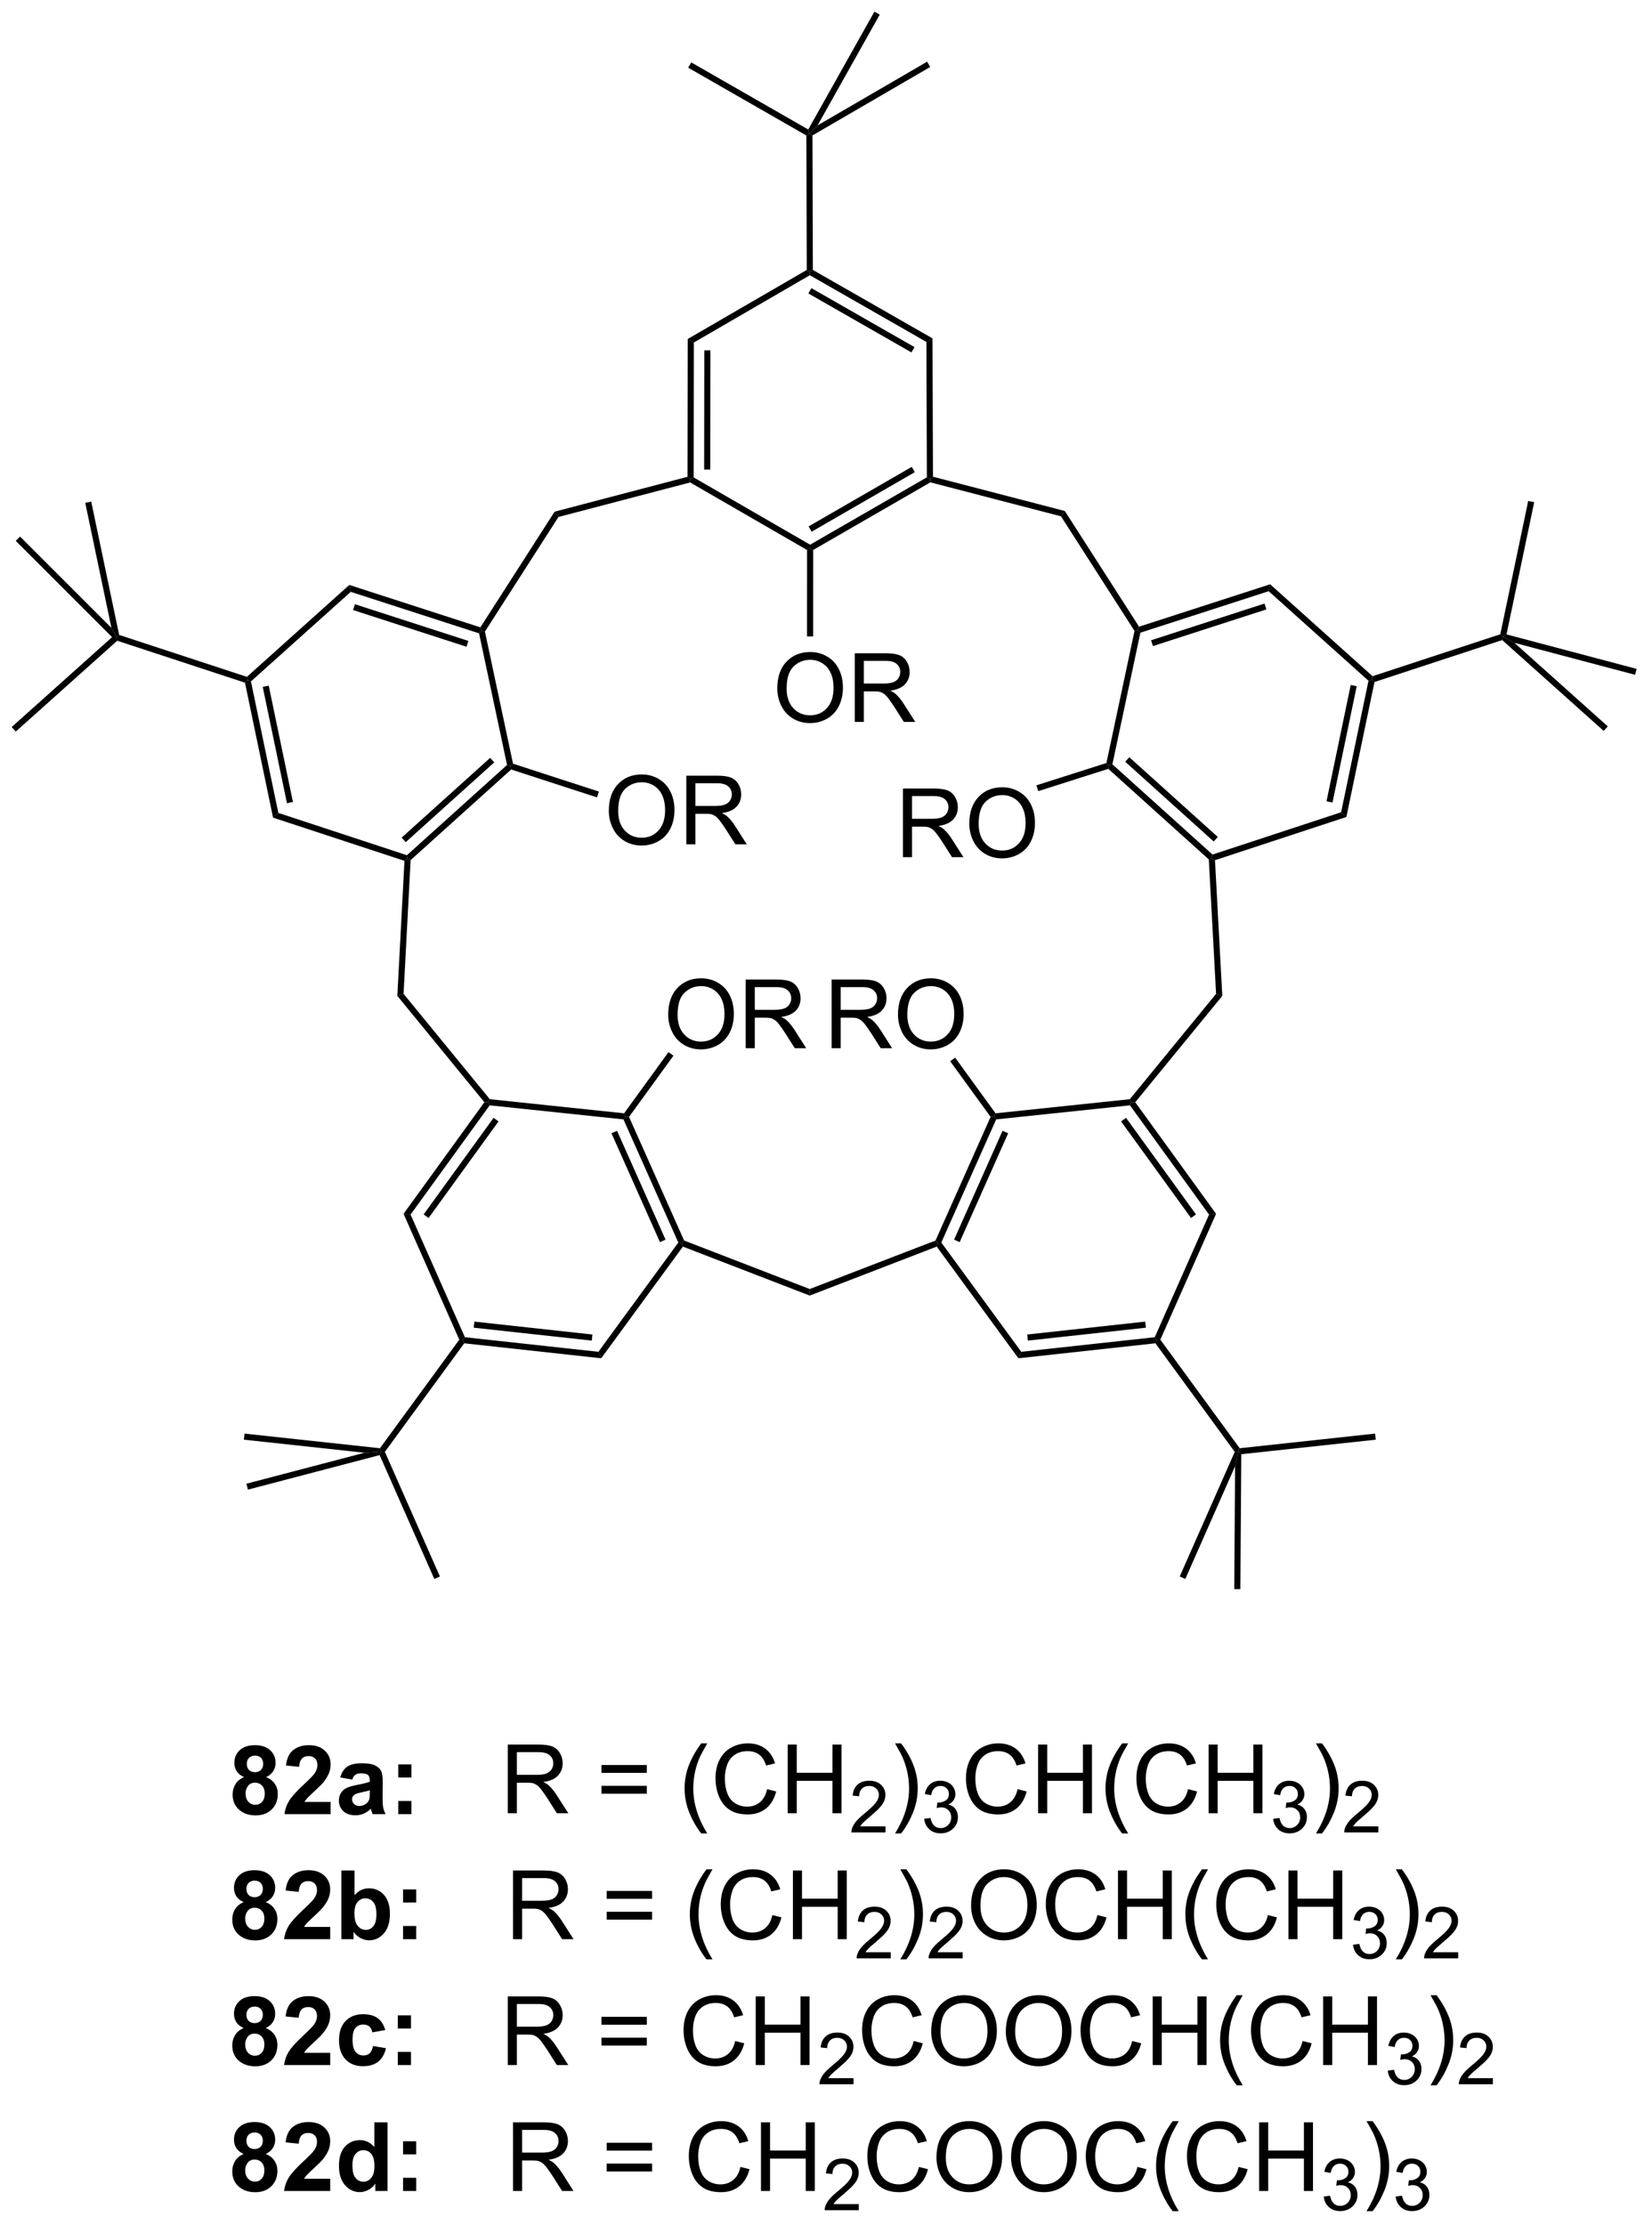 <?xml version="1.0" encoding="UTF-8"?>
<!DOCTYPE svg PUBLIC '-//W3C//DTD SVG 1.0//EN'
          'http://www.w3.org/TR/2001/REC-SVG-20010904/DTD/svg10.dtd'>
<svg stroke-dasharray="none" shape-rendering="auto" xmlns="http://www.w3.org/2000/svg" font-family="'Dialog'" text-rendering="auto" width="378" fill-opacity="1" color-interpolation="auto" color-rendering="auto" preserveAspectRatio="xMidYMid meet" font-size="12px" viewBox="0 0 378 509" fill="black" xmlns:xlink="http://www.w3.org/1999/xlink" stroke="black" image-rendering="auto" stroke-miterlimit="10" stroke-linecap="square" stroke-linejoin="miter" font-style="normal" stroke-width="1" height="509" stroke-dashoffset="0" font-weight="normal" stroke-opacity="1"
><!--Generated by the Batik Graphics2D SVG Generator--><defs id="genericDefs"
  /><g
  ><defs id="defs1"
    ><clipPath clipPathUnits="userSpaceOnUse" id="clipPath1"
      ><path d="M0.633 0.633 L142.061 0.633 L142.061 191.297 L0.633 191.297 L0.633 0.633 Z"
      /></clipPath
      ><clipPath clipPathUnits="userSpaceOnUse" id="clipPath2"
      ><path d="M57.042 5.302 L57.042 190.664 L194.537 190.664 L194.537 5.302 Z"
      /></clipPath
    ></defs
    ><g transform="scale(2.667,2.667) translate(-0.633,-0.633) matrix(1.029,0,0,1.029,-58.04,-4.82)"
    ><path d="M77.37 153.416 Q76.946 153.236 76.751 152.924 Q76.558 152.609 76.558 152.234 Q76.558 151.593 77.006 151.176 Q77.454 150.757 78.276 150.757 Q79.094 150.757 79.545 151.176 Q79.995 151.593 79.995 152.234 Q79.995 152.632 79.787 152.942 Q79.581 153.252 79.206 153.416 Q79.683 153.609 79.93 153.976 Q80.18 154.343 80.18 154.822 Q80.18 155.616 79.672 156.114 Q79.167 156.609 78.329 156.609 Q77.547 156.609 77.026 156.197 Q76.415 155.713 76.415 154.869 Q76.415 154.405 76.644 154.017 Q76.876 153.627 77.37 153.416 ZM77.597 152.312 Q77.597 152.64 77.782 152.825 Q77.969 153.007 78.276 153.007 Q78.589 153.007 78.776 152.822 Q78.964 152.635 78.964 152.306 Q78.964 151.999 78.779 151.814 Q78.594 151.627 78.29 151.627 Q77.972 151.627 77.784 151.814 Q77.597 152.002 77.597 152.312 ZM77.495 154.765 Q77.495 155.218 77.727 155.473 Q77.961 155.726 78.308 155.726 Q78.649 155.726 78.87 155.481 Q79.094 155.236 79.094 154.775 Q79.094 154.374 78.868 154.129 Q78.641 153.885 78.292 153.885 Q77.891 153.885 77.693 154.163 Q77.495 154.439 77.495 154.765 ZM84.585 155.486 L84.585 156.507 L80.739 156.507 Q80.801 155.929 81.114 155.411 Q81.426 154.892 82.348 154.038 Q83.09 153.346 83.257 153.101 Q83.484 152.76 83.484 152.429 Q83.484 152.062 83.286 151.864 Q83.09 151.666 82.741 151.666 Q82.398 151.666 82.195 151.874 Q81.991 152.08 81.96 152.562 L80.866 152.452 Q80.965 151.546 81.481 151.153 Q81.997 150.757 82.77 150.757 Q83.616 150.757 84.101 151.215 Q84.585 151.671 84.585 152.351 Q84.585 152.736 84.447 153.088 Q84.309 153.437 84.007 153.82 Q83.809 154.072 83.288 154.549 Q82.77 155.025 82.629 155.181 Q82.491 155.338 82.405 155.486 L84.585 155.486 ZM86.383 153.624 L85.386 153.445 Q85.555 152.843 85.964 152.554 Q86.376 152.265 87.183 152.265 Q87.917 152.265 88.276 152.439 Q88.636 152.611 88.782 152.879 Q88.93 153.148 88.93 153.861 L88.917 155.142 Q88.917 155.689 88.969 155.95 Q89.024 156.21 89.167 156.507 L88.081 156.507 Q88.04 156.398 87.977 156.181 Q87.948 156.085 87.938 156.054 Q87.657 156.327 87.336 156.465 Q87.016 156.601 86.651 156.601 Q86.011 156.601 85.641 156.254 Q85.274 155.905 85.274 155.374 Q85.274 155.023 85.441 154.747 Q85.61 154.471 85.912 154.325 Q86.214 154.179 86.784 154.07 Q87.555 153.924 87.852 153.799 L87.852 153.689 Q87.852 153.374 87.696 153.239 Q87.54 153.103 87.105 153.103 Q86.813 153.103 86.649 153.221 Q86.485 153.335 86.383 153.624 ZM87.852 154.515 Q87.641 154.585 87.183 154.684 Q86.727 154.78 86.586 154.874 Q86.37 155.025 86.37 155.26 Q86.37 155.491 86.542 155.661 Q86.714 155.827 86.98 155.827 Q87.276 155.827 87.547 155.632 Q87.745 155.484 87.808 155.267 Q87.852 155.127 87.852 154.734 L87.852 154.515 ZM90.223 153.455 L90.223 152.359 L91.32 152.359 L91.32 153.455 L90.223 153.455 ZM90.223 156.507 L90.223 155.408 L91.32 155.408 L91.32 156.507 L90.223 156.507 Z" stroke="none" clip-path="url(#clipPath2)"
    /></g
    ><g transform="matrix(2.743,0,0,2.743,-156.462,-14.542)"
    ><path d="M99.399 156.507 L99.399 150.78 L101.938 150.78 Q102.704 150.78 103.102 150.934 Q103.501 151.088 103.737 151.478 Q103.977 151.869 103.977 152.343 Q103.977 152.952 103.581 153.372 Q103.188 153.788 102.362 153.9 Q102.665 154.046 102.821 154.187 Q103.151 154.491 103.448 154.947 L104.446 156.507 L103.493 156.507 L102.735 155.314 Q102.401 154.799 102.185 154.525 Q101.972 154.252 101.803 154.142 Q101.633 154.033 101.456 153.991 Q101.329 153.963 101.034 153.963 L100.157 153.963 L100.157 156.507 L99.399 156.507 ZM100.157 153.306 L101.784 153.306 Q102.305 153.306 102.597 153.2 Q102.891 153.093 103.042 152.856 Q103.196 152.619 103.196 152.343 Q103.196 151.937 102.899 151.676 Q102.605 151.413 101.969 151.413 L100.157 151.413 L100.157 153.306 ZM110.995 153.14 L107.214 153.14 L107.214 152.484 L110.995 152.484 L110.995 153.14 ZM110.995 154.877 L107.214 154.877 L107.214 154.221 L110.995 154.221 L110.995 154.877 ZM115.536 158.192 Q114.952 157.458 114.549 156.473 Q114.148 155.486 114.148 154.431 Q114.148 153.502 114.45 152.65 Q114.801 151.663 115.536 150.681 L116.038 150.681 Q115.567 151.494 115.413 151.843 Q115.176 152.382 115.038 152.968 Q114.872 153.697 114.872 154.437 Q114.872 156.314 116.038 158.192 L115.536 158.192 ZM121.03 154.499 L121.788 154.689 Q121.551 155.624 120.931 156.116 Q120.312 156.606 119.418 156.606 Q118.491 156.606 117.911 156.228 Q117.332 155.851 117.028 155.137 Q116.726 154.421 116.726 153.601 Q116.726 152.705 117.067 152.041 Q117.411 151.374 118.041 151.028 Q118.671 150.681 119.429 150.681 Q120.288 150.681 120.874 151.119 Q121.46 151.556 121.692 152.351 L120.945 152.525 Q120.747 151.9 120.366 151.616 Q119.989 151.33 119.413 151.33 Q118.754 151.33 118.309 151.648 Q117.866 151.963 117.687 152.497 Q117.507 153.03 117.507 153.596 Q117.507 154.327 117.721 154.872 Q117.934 155.416 118.382 155.687 Q118.832 155.955 119.356 155.955 Q119.991 155.955 120.431 155.588 Q120.874 155.221 121.03 154.499 ZM122.745 156.507 L122.745 150.78 L123.503 150.78 L123.503 153.132 L126.48 153.132 L126.48 150.78 L127.237 150.78 L127.237 156.507 L126.48 156.507 L126.48 153.806 L123.503 153.806 L123.503 156.507 L122.745 156.507 Z" stroke="none" clip-path="url(#clipPath2)"
    /></g
    ><g transform="matrix(2.743,0,0,2.743,-156.462,-14.542)"
    ><path d="M130.904 157.599 L130.904 158.107 L128.064 158.107 Q128.058 157.916 128.126 157.74 Q128.234 157.451 128.472 157.169 Q128.712 156.888 129.163 156.519 Q129.863 155.945 130.109 155.609 Q130.355 155.273 130.355 154.974 Q130.355 154.662 130.13 154.447 Q129.907 154.23 129.546 154.23 Q129.165 154.23 128.937 154.459 Q128.708 154.687 128.706 155.091 L128.163 155.037 Q128.22 154.429 128.583 154.113 Q128.946 153.794 129.558 153.794 Q130.177 153.794 130.536 154.138 Q130.898 154.48 130.898 154.986 Q130.898 155.244 130.792 155.494 Q130.687 155.742 130.441 156.017 Q130.196 156.292 129.628 156.773 Q129.154 157.171 129.019 157.314 Q128.884 157.457 128.796 157.599 L130.904 157.599 Z" stroke="none" clip-path="url(#clipPath2)"
    /></g
    ><g transform="matrix(2.743,0,0,2.743,-156.462,-14.542)"
    ><path d="M132.208 158.192 L131.703 158.192 Q132.873 156.314 132.873 154.437 Q132.873 153.702 132.703 152.978 Q132.571 152.392 132.333 151.853 Q132.18 151.502 131.703 150.681 L132.208 150.681 Q132.943 151.663 133.294 152.65 Q133.594 153.502 133.594 154.431 Q133.594 155.486 133.19 156.473 Q132.787 157.458 132.208 158.192 Z" stroke="none" clip-path="url(#clipPath2)"
    /></g
    ><g transform="matrix(2.743,0,0,2.743,-156.462,-14.542)"
    ><path d="M134.135 156.972 L134.662 156.902 Q134.754 157.351 134.971 157.548 Q135.19 157.746 135.504 157.746 Q135.875 157.746 136.131 157.488 Q136.389 157.23 136.389 156.849 Q136.389 156.486 136.15 156.251 Q135.914 156.015 135.547 156.015 Q135.399 156.015 135.176 156.074 L135.234 155.611 Q135.287 155.617 135.319 155.617 Q135.656 155.617 135.926 155.441 Q136.195 155.265 136.195 154.898 Q136.195 154.609 135.998 154.419 Q135.803 154.228 135.492 154.228 Q135.184 154.228 134.979 154.421 Q134.774 154.615 134.715 155.001 L134.188 154.908 Q134.285 154.376 134.627 154.085 Q134.971 153.794 135.481 153.794 Q135.832 153.794 136.127 153.945 Q136.424 154.095 136.58 154.357 Q136.736 154.617 136.736 154.91 Q136.736 155.189 136.586 155.417 Q136.438 155.646 136.145 155.781 Q136.525 155.869 136.736 156.146 Q136.947 156.421 136.947 156.838 Q136.947 157.4 136.537 157.792 Q136.127 158.183 135.5 158.183 Q134.936 158.183 134.561 157.847 Q134.188 157.509 134.135 156.972 Z" stroke="none" clip-path="url(#clipPath2)"
    /></g
    ><g transform="matrix(2.743,0,0,2.743,-156.462,-14.542)"
    ><path d="M141.923 154.499 L142.681 154.689 Q142.444 155.624 141.824 156.116 Q141.204 156.606 140.311 156.606 Q139.384 156.606 138.803 156.228 Q138.225 155.851 137.92 155.137 Q137.618 154.421 137.618 153.601 Q137.618 152.705 137.959 152.041 Q138.303 151.374 138.933 151.028 Q139.564 150.681 140.321 150.681 Q141.181 150.681 141.767 151.119 Q142.353 151.556 142.584 152.351 L141.837 152.525 Q141.639 151.9 141.259 151.616 Q140.881 151.33 140.306 151.33 Q139.647 151.33 139.202 151.648 Q138.759 151.963 138.579 152.497 Q138.399 153.03 138.399 153.596 Q138.399 154.327 138.613 154.872 Q138.827 155.416 139.274 155.687 Q139.725 155.955 140.248 155.955 Q140.884 155.955 141.324 155.588 Q141.767 155.221 141.923 154.499 ZM143.638 156.507 L143.638 150.78 L144.396 150.78 L144.396 153.132 L147.372 153.132 L147.372 150.78 L148.13 150.78 L148.13 156.507 L147.372 156.507 L147.372 153.806 L144.396 153.806 L144.396 156.507 L143.638 156.507 ZM150.647 158.192 Q150.064 157.458 149.66 156.473 Q149.259 155.486 149.259 154.431 Q149.259 153.502 149.561 152.65 Q149.912 151.663 150.647 150.681 L151.149 150.681 Q150.678 151.494 150.524 151.843 Q150.287 152.382 150.149 152.968 Q149.983 153.697 149.983 154.437 Q149.983 156.314 151.149 158.192 L150.647 158.192 ZM156.142 154.499 L156.899 154.689 Q156.662 155.624 156.043 156.116 Q155.423 156.606 154.53 156.606 Q153.603 156.606 153.022 156.228 Q152.444 155.851 152.139 155.137 Q151.837 154.421 151.837 153.601 Q151.837 152.705 152.178 152.041 Q152.522 151.374 153.152 151.028 Q153.782 150.681 154.54 150.681 Q155.399 150.681 155.985 151.119 Q156.571 151.556 156.803 152.351 L156.056 152.525 Q155.858 151.9 155.478 151.616 Q155.1 151.33 154.524 151.33 Q153.866 151.33 153.42 151.648 Q152.978 151.963 152.798 152.497 Q152.618 153.03 152.618 153.596 Q152.618 154.327 152.832 154.872 Q153.045 155.416 153.493 155.687 Q153.944 155.955 154.467 155.955 Q155.103 155.955 155.543 155.588 Q155.985 155.221 156.142 154.499 ZM157.857 156.507 L157.857 150.78 L158.614 150.78 L158.614 153.132 L161.591 153.132 L161.591 150.78 L162.349 150.78 L162.349 156.507 L161.591 156.507 L161.591 153.806 L158.614 153.806 L158.614 156.507 L157.857 156.507 Z" stroke="none" clip-path="url(#clipPath2)"
    /></g
    ><g transform="matrix(2.743,0,0,2.743,-156.462,-14.542)"
    ><path d="M163.245 156.972 L163.773 156.902 Q163.864 157.351 164.081 157.548 Q164.3 157.746 164.614 157.746 Q164.986 157.746 165.241 157.488 Q165.499 157.23 165.499 156.849 Q165.499 156.486 165.261 156.251 Q165.025 156.015 164.657 156.015 Q164.509 156.015 164.286 156.074 L164.345 155.611 Q164.398 155.617 164.429 155.617 Q164.767 155.617 165.036 155.441 Q165.306 155.265 165.306 154.898 Q165.306 154.609 165.108 154.419 Q164.913 154.228 164.603 154.228 Q164.294 154.228 164.089 154.421 Q163.884 154.615 163.825 155.001 L163.298 154.908 Q163.396 154.376 163.737 154.085 Q164.081 153.794 164.591 153.794 Q164.942 153.794 165.237 153.945 Q165.534 154.095 165.691 154.357 Q165.847 154.617 165.847 154.91 Q165.847 155.189 165.696 155.417 Q165.548 155.646 165.255 155.781 Q165.636 155.869 165.847 156.146 Q166.058 156.421 166.058 156.838 Q166.058 157.4 165.648 157.792 Q165.237 158.183 164.611 158.183 Q164.046 158.183 163.671 157.847 Q163.298 157.509 163.245 156.972 Z" stroke="none" clip-path="url(#clipPath2)"
    /></g
    ><g transform="matrix(2.743,0,0,2.743,-156.462,-14.542)"
    ><path d="M167.32 158.192 L166.815 158.192 Q167.984 156.314 167.984 154.437 Q167.984 153.702 167.815 152.978 Q167.682 152.392 167.445 151.853 Q167.291 151.502 166.815 150.681 L167.32 150.681 Q168.054 151.663 168.406 152.65 Q168.705 153.502 168.705 154.431 Q168.705 155.486 168.302 156.473 Q167.898 157.458 167.32 158.192 Z" stroke="none" clip-path="url(#clipPath2)"
    /></g
    ><g transform="matrix(2.743,0,0,2.743,-156.462,-14.542)"
    ><path d="M172.016 157.599 L172.016 158.107 L169.176 158.107 Q169.17 157.916 169.238 157.74 Q169.346 157.451 169.584 157.169 Q169.824 156.888 170.275 156.519 Q170.975 155.945 171.221 155.609 Q171.467 155.273 171.467 154.974 Q171.467 154.662 171.242 154.447 Q171.02 154.23 170.658 154.23 Q170.278 154.23 170.049 154.459 Q169.821 154.687 169.819 155.091 L169.275 155.037 Q169.332 154.429 169.696 154.113 Q170.059 153.794 170.67 153.794 Q171.289 153.794 171.649 154.138 Q172.01 154.48 172.01 154.986 Q172.01 155.244 171.904 155.494 Q171.799 155.742 171.553 156.017 Q171.309 156.292 170.74 156.773 Q170.266 157.171 170.131 157.314 Q169.996 157.457 169.908 157.599 L172.016 157.599 Z" stroke="none" clip-path="url(#clipPath2)"
    /></g
    ><g transform="matrix(2.743,0,0,2.743,-156.462,-14.542)"
    ><path d="M77.37 163.916 Q76.946 163.736 76.751 163.424 Q76.558 163.109 76.558 162.734 Q76.558 162.093 77.006 161.676 Q77.454 161.257 78.276 161.257 Q79.094 161.257 79.545 161.676 Q79.995 162.093 79.995 162.734 Q79.995 163.132 79.787 163.442 Q79.581 163.752 79.206 163.916 Q79.683 164.109 79.93 164.476 Q80.18 164.843 80.18 165.322 Q80.18 166.116 79.672 166.614 Q79.167 167.109 78.329 167.109 Q77.547 167.109 77.026 166.697 Q76.415 166.213 76.415 165.369 Q76.415 164.905 76.644 164.517 Q76.876 164.127 77.37 163.916 ZM77.597 162.812 Q77.597 163.14 77.782 163.325 Q77.969 163.507 78.276 163.507 Q78.589 163.507 78.776 163.322 Q78.964 163.135 78.964 162.806 Q78.964 162.499 78.779 162.314 Q78.594 162.127 78.29 162.127 Q77.972 162.127 77.784 162.314 Q77.597 162.502 77.597 162.812 ZM77.495 165.265 Q77.495 165.718 77.727 165.973 Q77.961 166.226 78.308 166.226 Q78.649 166.226 78.87 165.981 Q79.094 165.736 79.094 165.275 Q79.094 164.874 78.868 164.629 Q78.641 164.385 78.292 164.385 Q77.891 164.385 77.693 164.663 Q77.495 164.939 77.495 165.265 ZM84.585 165.986 L84.585 167.007 L80.739 167.007 Q80.801 166.429 81.114 165.911 Q81.426 165.392 82.348 164.538 Q83.09 163.846 83.257 163.601 Q83.484 163.26 83.484 162.929 Q83.484 162.562 83.286 162.364 Q83.09 162.166 82.741 162.166 Q82.398 162.166 82.195 162.374 Q81.991 162.58 81.96 163.062 L80.866 162.952 Q80.965 162.046 81.481 161.653 Q81.997 161.257 82.77 161.257 Q83.616 161.257 84.101 161.715 Q84.585 162.171 84.585 162.851 Q84.585 163.236 84.447 163.588 Q84.309 163.937 84.007 164.32 Q83.809 164.572 83.288 165.049 Q82.77 165.525 82.629 165.681 Q82.491 165.838 82.405 165.986 L84.585 165.986 ZM85.516 167.007 L85.516 161.28 L86.612 161.28 L86.612 163.343 Q87.12 162.765 87.816 162.765 Q88.573 162.765 89.068 163.314 Q89.566 163.861 89.566 164.89 Q89.566 165.952 89.06 166.528 Q88.555 167.101 87.831 167.101 Q87.477 167.101 87.131 166.924 Q86.784 166.744 86.534 166.398 L86.534 167.007 L85.516 167.007 ZM86.605 164.843 Q86.605 165.486 86.808 165.796 Q87.094 166.234 87.566 166.234 Q87.93 166.234 88.185 165.924 Q88.441 165.611 88.441 164.945 Q88.441 164.234 88.183 163.918 Q87.925 163.603 87.524 163.603 Q87.128 163.603 86.865 163.911 Q86.605 164.218 86.605 164.843 ZM90.661 163.955 L90.661 162.859 L91.757 162.859 L91.757 163.955 L90.661 163.955 ZM90.661 167.007 L90.661 165.908 L91.757 165.908 L91.757 167.007 L90.661 167.007 Z" stroke="none" clip-path="url(#clipPath2)"
    /></g
    ><g transform="matrix(2.743,0,0,2.743,-156.462,-14.542)"
    ><path d="M99.836 167.007 L99.836 161.28 L102.376 161.28 Q103.141 161.28 103.54 161.434 Q103.938 161.588 104.175 161.978 Q104.415 162.369 104.415 162.843 Q104.415 163.452 104.019 163.872 Q103.626 164.288 102.8 164.4 Q103.102 164.546 103.258 164.687 Q103.589 164.991 103.886 165.447 L104.883 167.007 L103.93 167.007 L103.172 165.814 Q102.839 165.299 102.623 165.025 Q102.409 164.752 102.24 164.642 Q102.071 164.533 101.894 164.491 Q101.766 164.463 101.472 164.463 L100.594 164.463 L100.594 167.007 L99.836 167.007 ZM100.594 163.806 L102.222 163.806 Q102.743 163.806 103.034 163.7 Q103.329 163.593 103.48 163.356 Q103.633 163.119 103.633 162.843 Q103.633 162.437 103.336 162.176 Q103.042 161.913 102.407 161.913 L100.594 161.913 L100.594 163.806 ZM111.433 163.64 L107.651 163.64 L107.651 162.984 L111.433 162.984 L111.433 163.64 ZM111.433 165.377 L107.651 165.377 L107.651 164.721 L111.433 164.721 L111.433 165.377 ZM115.973 168.692 Q115.39 167.958 114.986 166.973 Q114.585 165.986 114.585 164.931 Q114.585 164.002 114.887 163.15 Q115.239 162.163 115.973 161.181 L116.476 161.181 Q116.004 161.994 115.851 162.343 Q115.614 162.882 115.476 163.468 Q115.309 164.197 115.309 164.937 Q115.309 166.814 116.476 168.692 L115.973 168.692 ZM121.468 164.999 L122.226 165.189 Q121.989 166.124 121.369 166.616 Q120.749 167.106 119.856 167.106 Q118.929 167.106 118.348 166.728 Q117.77 166.351 117.465 165.637 Q117.163 164.921 117.163 164.101 Q117.163 163.205 117.504 162.541 Q117.848 161.874 118.478 161.528 Q119.109 161.181 119.866 161.181 Q120.726 161.181 121.312 161.619 Q121.898 162.056 122.129 162.851 L121.382 163.025 Q121.184 162.4 120.804 162.116 Q120.426 161.83 119.851 161.83 Q119.192 161.83 118.747 162.148 Q118.304 162.463 118.124 162.997 Q117.945 163.53 117.945 164.096 Q117.945 164.827 118.158 165.372 Q118.372 165.916 118.82 166.187 Q119.27 166.455 119.793 166.455 Q120.429 166.455 120.869 166.088 Q121.312 165.721 121.468 164.999 ZM123.183 167.007 L123.183 161.28 L123.941 161.28 L123.941 163.632 L126.917 163.632 L126.917 161.28 L127.675 161.28 L127.675 167.007 L126.917 167.007 L126.917 164.306 L123.941 164.306 L123.941 167.007 L123.183 167.007 Z" stroke="none" clip-path="url(#clipPath2)"
    /></g
    ><g transform="matrix(2.743,0,0,2.743,-156.462,-14.542)"
    ><path d="M131.341 168.099 L131.341 168.607 L128.501 168.607 Q128.495 168.416 128.564 168.24 Q128.671 167.951 128.909 167.669 Q129.15 167.388 129.601 167.019 Q130.3 166.445 130.546 166.109 Q130.792 165.773 130.792 165.474 Q130.792 165.162 130.568 164.947 Q130.345 164.73 129.984 164.73 Q129.603 164.73 129.374 164.959 Q129.146 165.187 129.144 165.591 L128.601 165.537 Q128.657 164.929 129.021 164.613 Q129.384 164.294 129.995 164.294 Q130.614 164.294 130.974 164.638 Q131.335 164.98 131.335 165.486 Q131.335 165.744 131.23 165.994 Q131.124 166.242 130.878 166.517 Q130.634 166.792 130.066 167.273 Q129.591 167.671 129.456 167.814 Q129.321 167.957 129.234 168.099 L131.341 168.099 Z" stroke="none" clip-path="url(#clipPath2)"
    /></g
    ><g transform="matrix(2.743,0,0,2.743,-156.462,-14.542)"
    ><path d="M132.646 168.692 L132.141 168.692 Q133.31 166.814 133.31 164.937 Q133.31 164.202 133.141 163.478 Q133.008 162.892 132.771 162.353 Q132.617 162.002 132.141 161.181 L132.646 161.181 Q133.38 162.163 133.732 163.15 Q134.031 164.002 134.031 164.931 Q134.031 165.986 133.628 166.973 Q133.224 167.958 132.646 168.692 Z" stroke="none" clip-path="url(#clipPath2)"
    /></g
    ><g transform="matrix(2.743,0,0,2.743,-156.462,-14.542)"
    ><path d="M137.342 168.099 L137.342 168.607 L134.502 168.607 Q134.496 168.416 134.565 168.24 Q134.672 167.951 134.91 167.669 Q135.15 167.388 135.602 167.019 Q136.301 166.445 136.547 166.109 Q136.793 165.773 136.793 165.474 Q136.793 165.162 136.569 164.947 Q136.346 164.73 135.984 164.73 Q135.604 164.73 135.375 164.959 Q135.147 165.187 135.145 165.591 L134.602 165.537 Q134.658 164.929 135.022 164.613 Q135.385 164.294 135.996 164.294 Q136.615 164.294 136.975 164.638 Q137.336 164.98 137.336 165.486 Q137.336 165.744 137.231 165.994 Q137.125 166.242 136.879 166.517 Q136.635 166.792 136.066 167.273 Q135.592 167.671 135.457 167.814 Q135.322 167.957 135.234 168.099 L137.342 168.099 Z" stroke="none" clip-path="url(#clipPath2)"
    /></g
    ><g transform="matrix(2.743,0,0,2.743,-156.462,-14.542)"
    ><path d="M138.045 164.218 Q138.045 162.791 138.811 161.986 Q139.577 161.179 140.787 161.179 Q141.579 161.179 142.215 161.559 Q142.853 161.937 143.186 162.614 Q143.522 163.291 143.522 164.15 Q143.522 165.023 143.17 165.71 Q142.819 166.398 142.173 166.752 Q141.53 167.106 140.782 167.106 Q139.975 167.106 139.337 166.715 Q138.702 166.322 138.373 165.648 Q138.045 164.971 138.045 164.218 ZM138.827 164.228 Q138.827 165.265 139.381 165.861 Q139.939 166.455 140.78 166.455 Q141.634 166.455 142.186 165.853 Q142.741 165.252 142.741 164.148 Q142.741 163.447 142.504 162.926 Q142.267 162.405 141.811 162.119 Q141.358 161.83 140.79 161.83 Q139.985 161.83 139.405 162.385 Q138.827 162.937 138.827 164.228 ZM148.583 164.999 L149.341 165.189 Q149.104 166.124 148.484 166.616 Q147.864 167.106 146.971 167.106 Q146.044 167.106 145.463 166.728 Q144.885 166.351 144.581 165.637 Q144.278 164.921 144.278 164.101 Q144.278 163.205 144.619 162.541 Q144.963 161.874 145.594 161.528 Q146.224 161.181 146.982 161.181 Q147.841 161.181 148.427 161.619 Q149.013 162.056 149.244 162.851 L148.497 163.025 Q148.299 162.4 147.919 162.116 Q147.541 161.83 146.966 161.83 Q146.307 161.83 145.862 162.148 Q145.419 162.463 145.239 162.997 Q145.06 163.53 145.06 164.096 Q145.06 164.827 145.273 165.372 Q145.487 165.916 145.935 166.187 Q146.385 166.455 146.909 166.455 Q147.544 166.455 147.984 166.088 Q148.427 165.721 148.583 164.999 ZM150.298 167.007 L150.298 161.28 L151.056 161.28 L151.056 163.632 L154.032 163.632 L154.032 161.28 L154.79 161.28 L154.79 167.007 L154.032 167.007 L154.032 164.306 L151.056 164.306 L151.056 167.007 L150.298 167.007 ZM157.307 168.692 Q156.724 167.958 156.32 166.973 Q155.919 165.986 155.919 164.931 Q155.919 164.002 156.221 163.15 Q156.573 162.163 157.307 161.181 L157.81 161.181 Q157.338 161.994 157.185 162.343 Q156.948 162.882 156.81 163.468 Q156.643 164.197 156.643 164.937 Q156.643 166.814 157.81 168.692 L157.307 168.692 ZM162.802 164.999 L163.56 165.189 Q163.323 166.124 162.703 166.616 Q162.083 167.106 161.19 167.106 Q160.263 167.106 159.682 166.728 Q159.104 166.351 158.799 165.637 Q158.497 164.921 158.497 164.101 Q158.497 163.205 158.838 162.541 Q159.182 161.874 159.812 161.528 Q160.442 161.181 161.2 161.181 Q162.06 161.181 162.646 161.619 Q163.232 162.056 163.463 162.851 L162.716 163.025 Q162.518 162.4 162.138 162.116 Q161.76 161.83 161.185 161.83 Q160.526 161.83 160.081 162.148 Q159.638 162.463 159.458 162.997 Q159.278 163.53 159.278 164.096 Q159.278 164.827 159.492 165.372 Q159.706 165.916 160.153 166.187 Q160.604 166.455 161.127 166.455 Q161.763 166.455 162.203 166.088 Q162.646 165.721 162.802 164.999 ZM164.517 167.007 L164.517 161.28 L165.274 161.28 L165.274 163.632 L168.251 163.632 L168.251 161.28 L169.009 161.28 L169.009 167.007 L168.251 167.007 L168.251 164.306 L165.274 164.306 L165.274 167.007 L164.517 167.007 Z" stroke="none" clip-path="url(#clipPath2)"
    /></g
    ><g transform="matrix(2.743,0,0,2.743,-156.462,-14.542)"
    ><path d="M169.905 167.472 L170.433 167.402 Q170.524 167.851 170.741 168.048 Q170.96 168.246 171.274 168.246 Q171.646 168.246 171.901 167.988 Q172.159 167.73 172.159 167.349 Q172.159 166.986 171.921 166.751 Q171.685 166.515 171.317 166.515 Q171.169 166.515 170.946 166.574 L171.005 166.111 Q171.058 166.117 171.089 166.117 Q171.427 166.117 171.696 165.941 Q171.966 165.765 171.966 165.398 Q171.966 165.109 171.769 164.919 Q171.573 164.728 171.263 164.728 Q170.954 164.728 170.749 164.921 Q170.544 165.115 170.485 165.501 L169.958 165.408 Q170.056 164.876 170.398 164.585 Q170.741 164.294 171.251 164.294 Q171.603 164.294 171.898 164.445 Q172.194 164.595 172.351 164.857 Q172.507 165.117 172.507 165.41 Q172.507 165.689 172.357 165.917 Q172.208 166.146 171.915 166.281 Q172.296 166.369 172.507 166.646 Q172.718 166.921 172.718 167.338 Q172.718 167.9 172.308 168.292 Q171.898 168.683 171.271 168.683 Q170.706 168.683 170.331 168.347 Q169.958 168.009 169.905 167.472 Z" stroke="none" clip-path="url(#clipPath2)"
    /></g
    ><g transform="matrix(2.743,0,0,2.743,-156.462,-14.542)"
    ><path d="M173.98 168.692 L173.475 168.692 Q174.644 166.814 174.644 164.937 Q174.644 164.202 174.475 163.478 Q174.342 162.892 174.105 162.353 Q173.951 162.002 173.475 161.181 L173.98 161.181 Q174.714 162.163 175.066 163.15 Q175.365 164.002 175.365 164.931 Q175.365 165.986 174.962 166.973 Q174.558 167.958 173.98 168.692 Z" stroke="none" clip-path="url(#clipPath2)"
    /></g
    ><g transform="matrix(2.743,0,0,2.743,-156.462,-14.542)"
    ><path d="M178.676 168.099 L178.676 168.607 L175.836 168.607 Q175.83 168.416 175.899 168.24 Q176.006 167.951 176.244 167.669 Q176.484 167.388 176.936 167.019 Q177.635 166.445 177.881 166.109 Q178.127 165.773 178.127 165.474 Q178.127 165.162 177.903 164.947 Q177.68 164.73 177.319 164.73 Q176.938 164.73 176.709 164.959 Q176.481 165.187 176.479 165.591 L175.936 165.537 Q175.992 164.929 176.356 164.613 Q176.719 164.294 177.33 164.294 Q177.949 164.294 178.309 164.638 Q178.67 164.98 178.67 165.486 Q178.67 165.744 178.565 165.994 Q178.459 166.242 178.213 166.517 Q177.969 166.792 177.4 167.273 Q176.926 167.671 176.791 167.814 Q176.656 167.957 176.569 168.099 L178.676 168.099 Z" stroke="none" clip-path="url(#clipPath2)"
    /></g
    ><g transform="matrix(2.743,0,0,2.743,-156.462,-14.542)"
    ><path d="M77.37 174.416 Q76.946 174.236 76.751 173.924 Q76.558 173.609 76.558 173.234 Q76.558 172.593 77.006 172.176 Q77.454 171.757 78.276 171.757 Q79.094 171.757 79.545 172.176 Q79.995 172.593 79.995 173.234 Q79.995 173.632 79.787 173.942 Q79.581 174.252 79.206 174.416 Q79.683 174.609 79.93 174.976 Q80.18 175.343 80.18 175.822 Q80.18 176.616 79.672 177.114 Q79.167 177.609 78.329 177.609 Q77.547 177.609 77.026 177.197 Q76.415 176.713 76.415 175.869 Q76.415 175.405 76.644 175.017 Q76.876 174.627 77.37 174.416 ZM77.597 173.312 Q77.597 173.64 77.782 173.825 Q77.969 174.007 78.276 174.007 Q78.589 174.007 78.776 173.822 Q78.964 173.635 78.964 173.306 Q78.964 172.999 78.779 172.814 Q78.594 172.627 78.29 172.627 Q77.972 172.627 77.784 172.814 Q77.597 173.002 77.597 173.312 ZM77.495 175.765 Q77.495 176.218 77.727 176.473 Q77.961 176.726 78.308 176.726 Q78.649 176.726 78.87 176.481 Q79.094 176.236 79.094 175.775 Q79.094 175.374 78.868 175.129 Q78.641 174.885 78.292 174.885 Q77.891 174.885 77.693 175.163 Q77.495 175.439 77.495 175.765 ZM84.585 176.486 L84.585 177.507 L80.739 177.507 Q80.801 176.929 81.114 176.411 Q81.426 175.892 82.348 175.038 Q83.09 174.346 83.257 174.101 Q83.484 173.76 83.484 173.429 Q83.484 173.062 83.286 172.864 Q83.09 172.666 82.741 172.666 Q82.398 172.666 82.195 172.874 Q81.991 173.08 81.96 173.562 L80.866 173.452 Q80.965 172.546 81.481 172.153 Q81.997 171.757 82.77 171.757 Q83.616 171.757 84.101 172.215 Q84.585 172.671 84.585 173.351 Q84.585 173.736 84.447 174.088 Q84.309 174.437 84.007 174.82 Q83.809 175.072 83.288 175.549 Q82.77 176.025 82.629 176.181 Q82.491 176.338 82.405 176.486 L84.585 176.486 ZM89.18 174.585 L88.097 174.78 Q88.042 174.455 87.849 174.291 Q87.657 174.127 87.347 174.127 Q86.938 174.127 86.693 174.411 Q86.448 174.695 86.448 175.359 Q86.448 176.096 86.696 176.4 Q86.946 176.705 87.362 176.705 Q87.675 176.705 87.873 176.528 Q88.073 176.351 88.157 175.916 L89.235 176.101 Q89.066 176.843 88.589 177.223 Q88.112 177.601 87.313 177.601 Q86.401 177.601 85.86 177.028 Q85.321 176.452 85.321 175.437 Q85.321 174.408 85.862 173.838 Q86.407 173.265 87.331 173.265 Q88.089 173.265 88.537 173.59 Q88.985 173.916 89.18 174.585 ZM90.223 174.455 L90.223 173.359 L91.32 173.359 L91.32 174.455 L90.223 174.455 ZM90.223 177.507 L90.223 176.408 L91.32 176.408 L91.32 177.507 L90.223 177.507 Z" stroke="none" clip-path="url(#clipPath2)"
    /></g
    ><g transform="matrix(2.743,0,0,2.743,-156.462,-14.542)"
    ><path d="M99.399 177.507 L99.399 171.78 L101.938 171.78 Q102.704 171.78 103.102 171.934 Q103.501 172.088 103.737 172.478 Q103.977 172.869 103.977 173.343 Q103.977 173.952 103.581 174.372 Q103.188 174.788 102.362 174.9 Q102.665 175.046 102.821 175.187 Q103.151 175.491 103.448 175.947 L104.446 177.507 L103.493 177.507 L102.735 176.314 Q102.401 175.799 102.185 175.525 Q101.972 175.252 101.803 175.142 Q101.633 175.033 101.456 174.991 Q101.329 174.963 101.034 174.963 L100.157 174.963 L100.157 177.507 L99.399 177.507 ZM100.157 174.306 L101.784 174.306 Q102.305 174.306 102.597 174.2 Q102.891 174.093 103.042 173.856 Q103.196 173.619 103.196 173.343 Q103.196 172.937 102.899 172.676 Q102.605 172.413 101.969 172.413 L100.157 172.413 L100.157 174.306 ZM110.995 174.14 L107.214 174.14 L107.214 173.484 L110.995 173.484 L110.995 174.14 ZM110.995 175.877 L107.214 175.877 L107.214 175.221 L110.995 175.221 L110.995 175.877 ZM118.366 175.499 L119.124 175.689 Q118.887 176.624 118.267 177.116 Q117.648 177.606 116.754 177.606 Q115.827 177.606 115.247 177.228 Q114.668 176.851 114.364 176.137 Q114.062 175.421 114.062 174.601 Q114.062 173.705 114.403 173.041 Q114.747 172.374 115.377 172.028 Q116.007 171.681 116.765 171.681 Q117.624 171.681 118.21 172.119 Q118.796 172.556 119.028 173.351 L118.28 173.525 Q118.082 172.9 117.702 172.616 Q117.325 172.33 116.749 172.33 Q116.09 172.33 115.645 172.648 Q115.202 172.963 115.023 173.497 Q114.843 174.03 114.843 174.596 Q114.843 175.327 115.056 175.872 Q115.27 176.416 115.718 176.687 Q116.168 176.955 116.692 176.955 Q117.327 176.955 117.767 176.588 Q118.21 176.221 118.366 175.499 ZM120.081 177.507 L120.081 171.78 L120.839 171.78 L120.839 174.132 L123.816 174.132 L123.816 171.78 L124.573 171.78 L124.573 177.507 L123.816 177.507 L123.816 174.806 L120.839 174.806 L120.839 177.507 L120.081 177.507 Z" stroke="none" clip-path="url(#clipPath2)"
    /></g
    ><g transform="matrix(2.743,0,0,2.743,-156.462,-14.542)"
    ><path d="M128.239 178.599 L128.239 179.107 L125.4 179.107 Q125.394 178.916 125.462 178.74 Q125.57 178.451 125.808 178.169 Q126.048 177.888 126.499 177.519 Q127.198 176.945 127.445 176.609 Q127.691 176.273 127.691 175.974 Q127.691 175.662 127.466 175.447 Q127.243 175.23 126.882 175.23 Q126.501 175.23 126.273 175.459 Q126.044 175.687 126.042 176.091 L125.499 176.037 Q125.556 175.429 125.919 175.113 Q126.282 174.794 126.894 174.794 Q127.513 174.794 127.872 175.138 Q128.233 175.48 128.233 175.986 Q128.233 176.244 128.128 176.494 Q128.023 176.742 127.776 177.017 Q127.532 177.292 126.964 177.773 Q126.489 178.171 126.355 178.314 Q126.22 178.457 126.132 178.599 L128.239 178.599 Z" stroke="none" clip-path="url(#clipPath2)"
    /></g
    ><g transform="matrix(2.743,0,0,2.743,-156.462,-14.542)"
    ><path d="M133.258 175.499 L134.016 175.689 Q133.779 176.624 133.159 177.116 Q132.539 177.606 131.646 177.606 Q130.719 177.606 130.138 177.228 Q129.56 176.851 129.255 176.137 Q128.953 175.421 128.953 174.601 Q128.953 173.705 129.294 173.041 Q129.638 172.374 130.268 172.028 Q130.899 171.681 131.656 171.681 Q132.516 171.681 133.102 172.119 Q133.688 172.556 133.919 173.351 L133.172 173.525 Q132.974 172.9 132.594 172.616 Q132.216 172.33 131.641 172.33 Q130.982 172.33 130.537 172.648 Q130.094 172.963 129.914 173.497 Q129.734 174.03 129.734 174.596 Q129.734 175.327 129.948 175.872 Q130.162 176.416 130.609 176.687 Q131.06 176.955 131.583 176.955 Q132.219 176.955 132.659 176.588 Q133.102 176.221 133.258 175.499 ZM134.72 174.718 Q134.72 173.291 135.486 172.486 Q136.251 171.679 137.462 171.679 Q138.254 171.679 138.889 172.059 Q139.528 172.437 139.861 173.114 Q140.197 173.791 140.197 174.65 Q140.197 175.523 139.845 176.21 Q139.494 176.898 138.848 177.252 Q138.204 177.606 137.457 177.606 Q136.65 177.606 136.012 177.215 Q135.376 176.822 135.048 176.148 Q134.72 175.471 134.72 174.718 ZM135.501 174.728 Q135.501 175.765 136.056 176.361 Q136.613 176.955 137.454 176.955 Q138.309 176.955 138.861 176.353 Q139.416 175.752 139.416 174.648 Q139.416 173.947 139.179 173.426 Q138.941 172.905 138.486 172.619 Q138.033 172.33 137.465 172.33 Q136.66 172.33 136.079 172.885 Q135.501 173.437 135.501 174.728 ZM140.943 174.718 Q140.943 173.291 141.708 172.486 Q142.474 171.679 143.685 171.679 Q144.477 171.679 145.112 172.059 Q145.75 172.437 146.083 173.114 Q146.419 173.791 146.419 174.65 Q146.419 175.523 146.068 176.21 Q145.716 176.898 145.07 177.252 Q144.427 177.606 143.68 177.606 Q142.873 177.606 142.234 177.215 Q141.599 176.822 141.271 176.148 Q140.943 175.471 140.943 174.718 ZM141.724 174.728 Q141.724 175.765 142.279 176.361 Q142.836 176.955 143.677 176.955 Q144.531 176.955 145.083 176.353 Q145.638 175.752 145.638 174.648 Q145.638 173.947 145.401 173.426 Q145.164 172.905 144.708 172.619 Q144.255 172.33 143.688 172.33 Q142.883 172.33 142.302 172.885 Q141.724 173.437 141.724 174.728 ZM151.481 175.499 L152.238 175.689 Q152.001 176.624 151.382 177.116 Q150.762 177.606 149.869 177.606 Q148.941 177.606 148.361 177.228 Q147.783 176.851 147.478 176.137 Q147.176 175.421 147.176 174.601 Q147.176 173.705 147.517 173.041 Q147.861 172.374 148.491 172.028 Q149.121 171.681 149.879 171.681 Q150.738 171.681 151.324 172.119 Q151.91 172.556 152.142 173.351 L151.395 173.525 Q151.197 172.9 150.816 172.616 Q150.439 172.33 149.863 172.33 Q149.204 172.33 148.759 172.648 Q148.316 172.963 148.137 173.497 Q147.957 174.03 147.957 174.596 Q147.957 175.327 148.171 175.872 Q148.384 176.416 148.832 176.687 Q149.283 176.955 149.806 176.955 Q150.441 176.955 150.882 176.588 Q151.324 176.221 151.481 175.499 ZM153.195 177.507 L153.195 171.78 L153.953 171.78 L153.953 174.132 L156.93 174.132 L156.93 171.78 L157.688 171.78 L157.688 177.507 L156.93 177.507 L156.93 174.806 L153.953 174.806 L153.953 177.507 L153.195 177.507 ZM160.204 179.192 Q159.621 178.458 159.218 177.473 Q158.816 176.486 158.816 175.431 Q158.816 174.502 159.119 173.65 Q159.47 172.663 160.204 171.681 L160.707 171.681 Q160.236 172.494 160.082 172.843 Q159.845 173.382 159.707 173.968 Q159.541 174.697 159.541 175.437 Q159.541 177.314 160.707 179.192 L160.204 179.192 ZM165.699 175.499 L166.457 175.689 Q166.22 176.624 165.6 177.116 Q164.981 177.606 164.087 177.606 Q163.16 177.606 162.579 177.228 Q162.001 176.851 161.697 176.137 Q161.395 175.421 161.395 174.601 Q161.395 173.705 161.736 173.041 Q162.079 172.374 162.71 172.028 Q163.34 171.681 164.098 171.681 Q164.957 171.681 165.543 172.119 Q166.129 172.556 166.361 173.351 L165.613 173.525 Q165.416 172.9 165.035 172.616 Q164.658 172.33 164.082 172.33 Q163.423 172.33 162.978 172.648 Q162.535 172.963 162.356 173.497 Q162.176 174.03 162.176 174.596 Q162.176 175.327 162.389 175.872 Q162.603 176.416 163.051 176.687 Q163.501 176.955 164.025 176.955 Q164.66 176.955 165.1 176.588 Q165.543 176.221 165.699 175.499 ZM167.414 177.507 L167.414 171.78 L168.172 171.78 L168.172 174.132 L171.149 174.132 L171.149 171.78 L171.906 171.78 L171.906 177.507 L171.149 177.507 L171.149 174.806 L168.172 174.806 L168.172 177.507 L167.414 177.507 Z" stroke="none" clip-path="url(#clipPath2)"
    /></g
    ><g transform="matrix(2.743,0,0,2.743,-156.462,-14.542)"
    ><path d="M172.803 177.972 L173.33 177.902 Q173.422 178.351 173.639 178.548 Q173.857 178.746 174.172 178.746 Q174.543 178.746 174.799 178.488 Q175.057 178.23 175.057 177.849 Q175.057 177.486 174.819 177.251 Q174.582 177.015 174.215 177.015 Q174.066 177.015 173.844 177.074 L173.903 176.611 Q173.955 176.617 173.987 176.617 Q174.324 176.617 174.594 176.441 Q174.863 176.265 174.863 175.898 Q174.863 175.609 174.666 175.419 Q174.471 175.228 174.16 175.228 Q173.852 175.228 173.647 175.421 Q173.441 175.615 173.383 176.001 L172.856 175.908 Q172.953 175.376 173.295 175.085 Q173.639 174.794 174.149 174.794 Q174.5 174.794 174.795 174.945 Q175.092 175.095 175.248 175.357 Q175.404 175.617 175.404 175.91 Q175.404 176.189 175.254 176.417 Q175.106 176.646 174.813 176.781 Q175.194 176.869 175.404 177.146 Q175.615 177.421 175.615 177.838 Q175.615 178.4 175.205 178.792 Q174.795 179.183 174.168 179.183 Q173.604 179.183 173.229 178.847 Q172.856 178.509 172.803 177.972 Z" stroke="none" clip-path="url(#clipPath2)"
    /></g
    ><g transform="matrix(2.743,0,0,2.743,-156.462,-14.542)"
    ><path d="M176.877 179.192 L176.372 179.192 Q177.541 177.314 177.541 175.437 Q177.541 174.702 177.372 173.978 Q177.239 173.392 177.002 172.853 Q176.849 172.502 176.372 171.681 L176.877 171.681 Q177.612 172.663 177.963 173.65 Q178.263 174.502 178.263 175.431 Q178.263 176.486 177.859 177.473 Q177.456 178.458 176.877 179.192 Z" stroke="none" clip-path="url(#clipPath2)"
    /></g
    ><g transform="matrix(2.743,0,0,2.743,-156.462,-14.542)"
    ><path d="M181.573 178.599 L181.573 179.107 L178.733 179.107 Q178.728 178.916 178.796 178.74 Q178.904 178.451 179.142 178.169 Q179.382 177.888 179.833 177.519 Q180.532 176.945 180.779 176.609 Q181.025 176.273 181.025 175.974 Q181.025 175.662 180.8 175.447 Q180.577 175.23 180.216 175.23 Q179.835 175.23 179.607 175.459 Q179.378 175.687 179.376 176.091 L178.833 176.037 Q178.89 175.429 179.253 175.113 Q179.616 174.794 180.228 174.794 Q180.847 174.794 181.206 175.138 Q181.567 175.48 181.567 175.986 Q181.567 176.244 181.462 176.494 Q181.357 176.742 181.111 177.017 Q180.866 177.292 180.298 177.773 Q179.823 178.171 179.689 178.314 Q179.554 178.457 179.466 178.599 L181.573 178.599 Z" stroke="none" clip-path="url(#clipPath2)"
    /></g
    ><g transform="matrix(2.743,0,0,2.743,-156.462,-14.542)"
    ><path d="M77.37 184.916 Q76.946 184.736 76.751 184.424 Q76.558 184.109 76.558 183.734 Q76.558 183.093 77.006 182.676 Q77.454 182.257 78.276 182.257 Q79.094 182.257 79.545 182.676 Q79.995 183.093 79.995 183.734 Q79.995 184.132 79.787 184.442 Q79.581 184.752 79.206 184.916 Q79.683 185.109 79.93 185.476 Q80.18 185.843 80.18 186.322 Q80.18 187.116 79.672 187.614 Q79.167 188.109 78.329 188.109 Q77.547 188.109 77.026 187.697 Q76.415 187.213 76.415 186.369 Q76.415 185.905 76.644 185.517 Q76.876 185.127 77.37 184.916 ZM77.597 183.812 Q77.597 184.14 77.782 184.325 Q77.969 184.507 78.276 184.507 Q78.589 184.507 78.776 184.322 Q78.964 184.135 78.964 183.806 Q78.964 183.499 78.779 183.314 Q78.594 183.127 78.29 183.127 Q77.972 183.127 77.784 183.314 Q77.597 183.502 77.597 183.812 ZM77.495 186.265 Q77.495 186.718 77.727 186.973 Q77.961 187.226 78.308 187.226 Q78.649 187.226 78.87 186.981 Q79.094 186.736 79.094 186.275 Q79.094 185.874 78.868 185.629 Q78.641 185.385 78.292 185.385 Q77.891 185.385 77.693 185.663 Q77.495 185.939 77.495 186.265 ZM84.585 186.986 L84.585 188.007 L80.739 188.007 Q80.801 187.429 81.114 186.911 Q81.426 186.392 82.348 185.538 Q83.09 184.846 83.257 184.601 Q83.484 184.26 83.484 183.929 Q83.484 183.562 83.286 183.364 Q83.09 183.166 82.741 183.166 Q82.398 183.166 82.195 183.374 Q81.991 183.58 81.96 184.062 L80.866 183.952 Q80.965 183.046 81.481 182.653 Q81.997 182.257 82.77 182.257 Q83.616 182.257 84.101 182.715 Q84.585 183.171 84.585 183.851 Q84.585 184.236 84.447 184.588 Q84.309 184.937 84.007 185.32 Q83.809 185.572 83.288 186.049 Q82.77 186.525 82.629 186.681 Q82.491 186.838 82.405 186.986 L84.585 186.986 ZM89.368 188.007 L88.347 188.007 L88.347 187.398 Q88.094 187.752 87.748 187.926 Q87.401 188.101 87.05 188.101 Q86.336 188.101 85.826 187.525 Q85.316 186.947 85.316 185.916 Q85.316 184.861 85.81 184.314 Q86.308 183.765 87.066 183.765 Q87.761 183.765 88.269 184.343 L88.269 182.28 L89.368 182.28 L89.368 188.007 ZM86.438 185.843 Q86.438 186.507 86.62 186.804 Q86.886 187.234 87.362 187.234 Q87.743 187.234 88.008 186.911 Q88.274 186.588 88.274 185.947 Q88.274 185.234 88.016 184.918 Q87.758 184.603 87.355 184.603 Q86.964 184.603 86.701 184.916 Q86.438 185.226 86.438 185.843 ZM90.661 184.955 L90.661 183.859 L91.757 183.859 L91.757 184.955 L90.661 184.955 ZM90.661 188.007 L90.661 186.908 L91.757 186.908 L91.757 188.007 L90.661 188.007 Z" stroke="none" clip-path="url(#clipPath2)"
    /></g
    ><g transform="matrix(2.743,0,0,2.743,-156.462,-14.542)"
    ><path d="M99.836 188.007 L99.836 182.28 L102.376 182.28 Q103.141 182.28 103.54 182.434 Q103.938 182.588 104.175 182.978 Q104.415 183.369 104.415 183.843 Q104.415 184.452 104.019 184.872 Q103.626 185.288 102.8 185.4 Q103.102 185.546 103.258 185.687 Q103.589 185.991 103.886 186.447 L104.883 188.007 L103.93 188.007 L103.172 186.814 Q102.839 186.299 102.623 186.025 Q102.409 185.752 102.24 185.642 Q102.071 185.533 101.894 185.491 Q101.766 185.463 101.472 185.463 L100.594 185.463 L100.594 188.007 L99.836 188.007 ZM100.594 184.806 L102.222 184.806 Q102.743 184.806 103.034 184.7 Q103.329 184.593 103.48 184.356 Q103.633 184.119 103.633 183.843 Q103.633 183.437 103.336 183.176 Q103.042 182.913 102.407 182.913 L100.594 182.913 L100.594 184.806 ZM111.433 184.64 L107.651 184.64 L107.651 183.984 L111.433 183.984 L111.433 184.64 ZM111.433 186.377 L107.651 186.377 L107.651 185.721 L111.433 185.721 L111.433 186.377 ZM118.804 185.999 L119.562 186.189 Q119.325 187.124 118.705 187.616 Q118.085 188.106 117.192 188.106 Q116.265 188.106 115.684 187.728 Q115.106 187.351 114.801 186.637 Q114.499 185.921 114.499 185.101 Q114.499 184.205 114.84 183.541 Q115.184 182.874 115.814 182.528 Q116.445 182.181 117.202 182.181 Q118.062 182.181 118.648 182.619 Q119.234 183.056 119.465 183.851 L118.718 184.025 Q118.52 183.4 118.14 183.116 Q117.762 182.83 117.187 182.83 Q116.528 182.83 116.082 183.148 Q115.64 183.463 115.46 183.997 Q115.28 184.53 115.28 185.096 Q115.28 185.827 115.494 186.372 Q115.707 186.916 116.155 187.187 Q116.606 187.455 117.129 187.455 Q117.765 187.455 118.205 187.088 Q118.648 186.721 118.804 185.999 ZM120.519 188.007 L120.519 182.28 L121.276 182.28 L121.276 184.632 L124.253 184.632 L124.253 182.28 L125.011 182.28 L125.011 188.007 L124.253 188.007 L124.253 185.306 L121.276 185.306 L121.276 188.007 L120.519 188.007 Z" stroke="none" clip-path="url(#clipPath2)"
    /></g
    ><g transform="matrix(2.743,0,0,2.743,-156.462,-14.542)"
    ><path d="M128.677 189.099 L128.677 189.607 L125.837 189.607 Q125.831 189.416 125.9 189.24 Q126.007 188.951 126.245 188.669 Q126.486 188.388 126.937 188.019 Q127.636 187.445 127.882 187.109 Q128.128 186.773 128.128 186.474 Q128.128 186.162 127.903 185.947 Q127.681 185.73 127.32 185.73 Q126.939 185.73 126.71 185.959 Q126.482 186.187 126.48 186.591 L125.937 186.537 Q125.993 185.929 126.357 185.613 Q126.72 185.294 127.331 185.294 Q127.95 185.294 128.31 185.638 Q128.671 185.98 128.671 186.486 Q128.671 186.744 128.566 186.994 Q128.46 187.242 128.214 187.517 Q127.97 187.792 127.401 188.273 Q126.927 188.671 126.792 188.814 Q126.657 188.957 126.57 189.099 L128.677 189.099 Z" stroke="none" clip-path="url(#clipPath2)"
    /></g
    ><g transform="matrix(2.743,0,0,2.743,-156.462,-14.542)"
    ><path d="M133.695 185.999 L134.453 186.189 Q134.216 187.124 133.596 187.616 Q132.977 188.106 132.083 188.106 Q131.156 188.106 130.576 187.728 Q129.998 187.351 129.693 186.637 Q129.391 185.921 129.391 185.101 Q129.391 184.205 129.732 183.541 Q130.076 182.874 130.706 182.528 Q131.336 182.181 132.094 182.181 Q132.953 182.181 133.539 182.619 Q134.125 183.056 134.357 183.851 L133.609 184.025 Q133.412 183.4 133.031 183.116 Q132.654 182.83 132.078 182.83 Q131.419 182.83 130.974 183.148 Q130.531 183.463 130.352 183.997 Q130.172 184.53 130.172 185.096 Q130.172 185.827 130.386 186.372 Q130.599 186.916 131.047 187.187 Q131.498 187.455 132.021 187.455 Q132.656 187.455 133.096 187.088 Q133.539 186.721 133.695 185.999 ZM135.158 185.218 Q135.158 183.791 135.923 182.986 Q136.689 182.179 137.9 182.179 Q138.691 182.179 139.327 182.559 Q139.965 182.937 140.298 183.614 Q140.634 184.291 140.634 185.15 Q140.634 186.023 140.283 186.71 Q139.931 187.398 139.285 187.752 Q138.642 188.106 137.895 188.106 Q137.087 188.106 136.449 187.715 Q135.814 187.322 135.486 186.648 Q135.158 185.971 135.158 185.218 ZM135.939 185.228 Q135.939 186.265 136.494 186.861 Q137.051 187.455 137.892 187.455 Q138.746 187.455 139.298 186.853 Q139.853 186.252 139.853 185.148 Q139.853 184.447 139.616 183.926 Q139.379 183.405 138.923 183.119 Q138.47 182.83 137.903 182.83 Q137.098 182.83 136.517 183.385 Q135.939 183.937 135.939 185.228 ZM141.38 185.218 Q141.38 183.791 142.146 182.986 Q142.912 182.179 144.123 182.179 Q144.914 182.179 145.55 182.559 Q146.188 182.937 146.521 183.614 Q146.857 184.291 146.857 185.15 Q146.857 186.023 146.505 186.71 Q146.154 187.398 145.508 187.752 Q144.865 188.106 144.117 188.106 Q143.31 188.106 142.672 187.715 Q142.037 187.322 141.708 186.648 Q141.38 185.971 141.38 185.218 ZM142.162 185.228 Q142.162 186.265 142.716 186.861 Q143.274 187.455 144.115 187.455 Q144.969 187.455 145.521 186.853 Q146.076 186.252 146.076 185.148 Q146.076 184.447 145.839 183.926 Q145.602 183.405 145.146 183.119 Q144.693 182.83 144.125 182.83 Q143.32 182.83 142.74 183.385 Q142.162 183.937 142.162 185.228 ZM151.918 185.999 L152.676 186.189 Q152.439 187.124 151.819 187.616 Q151.199 188.106 150.306 188.106 Q149.379 188.106 148.798 187.728 Q148.22 187.351 147.916 186.637 Q147.613 185.921 147.613 185.101 Q147.613 184.205 147.954 183.541 Q148.298 182.874 148.929 182.528 Q149.559 182.181 150.316 182.181 Q151.176 182.181 151.762 182.619 Q152.348 183.056 152.579 183.851 L151.832 184.025 Q151.634 183.4 151.254 183.116 Q150.876 182.83 150.301 182.83 Q149.642 182.83 149.197 183.148 Q148.754 183.463 148.574 183.997 Q148.395 184.53 148.395 185.096 Q148.395 185.827 148.608 186.372 Q148.822 186.916 149.27 187.187 Q149.72 187.455 150.244 187.455 Q150.879 187.455 151.319 187.088 Q151.762 186.721 151.918 185.999 ZM154.865 189.692 Q154.281 188.958 153.878 187.973 Q153.477 186.986 153.477 185.931 Q153.477 185.002 153.779 184.15 Q154.13 183.163 154.865 182.181 L155.367 182.181 Q154.896 182.994 154.742 183.343 Q154.505 183.882 154.367 184.468 Q154.201 185.197 154.201 185.937 Q154.201 187.814 155.367 189.692 L154.865 189.692 ZM160.359 185.999 L161.117 186.189 Q160.88 187.124 160.261 187.616 Q159.641 188.106 158.748 188.106 Q157.82 188.106 157.24 187.728 Q156.662 187.351 156.357 186.637 Q156.055 185.921 156.055 185.101 Q156.055 184.205 156.396 183.541 Q156.74 182.874 157.37 182.528 Q158 182.181 158.758 182.181 Q159.617 182.181 160.203 182.619 Q160.789 183.056 161.021 183.851 L160.274 184.025 Q160.076 183.4 159.695 183.116 Q159.318 182.83 158.742 182.83 Q158.083 182.83 157.638 183.148 Q157.195 183.463 157.016 183.997 Q156.836 184.53 156.836 185.096 Q156.836 185.827 157.05 186.372 Q157.263 186.916 157.711 187.187 Q158.162 187.455 158.685 187.455 Q159.32 187.455 159.761 187.088 Q160.203 186.721 160.359 185.999 ZM162.074 188.007 L162.074 182.28 L162.832 182.28 L162.832 184.632 L165.809 184.632 L165.809 182.28 L166.566 182.28 L166.566 188.007 L165.809 188.007 L165.809 185.306 L162.832 185.306 L162.832 188.007 L162.074 188.007 Z" stroke="none" clip-path="url(#clipPath2)"
    /></g
    ><g transform="matrix(2.743,0,0,2.743,-156.462,-14.542)"
    ><path d="M167.463 188.472 L167.99 188.402 Q168.082 188.851 168.299 189.048 Q168.518 189.246 168.832 189.246 Q169.203 189.246 169.459 188.988 Q169.717 188.73 169.717 188.349 Q169.717 187.986 169.479 187.751 Q169.242 187.515 168.875 187.515 Q168.727 187.515 168.504 187.574 L168.563 187.111 Q168.615 187.117 168.647 187.117 Q168.984 187.117 169.254 186.941 Q169.524 186.765 169.524 186.398 Q169.524 186.109 169.326 185.919 Q169.131 185.728 168.821 185.728 Q168.512 185.728 168.307 185.921 Q168.102 186.115 168.043 186.501 L167.516 186.408 Q167.613 185.876 167.955 185.585 Q168.299 185.294 168.809 185.294 Q169.16 185.294 169.455 185.445 Q169.752 185.595 169.908 185.857 Q170.065 186.117 170.065 186.41 Q170.065 186.689 169.914 186.917 Q169.766 187.146 169.473 187.281 Q169.854 187.369 170.065 187.646 Q170.276 187.921 170.276 188.338 Q170.276 188.9 169.865 189.292 Q169.455 189.683 168.828 189.683 Q168.264 189.683 167.889 189.347 Q167.516 189.009 167.463 188.472 Z" stroke="none" clip-path="url(#clipPath2)"
    /></g
    ><g transform="matrix(2.743,0,0,2.743,-156.462,-14.542)"
    ><path d="M171.538 189.692 L171.032 189.692 Q172.202 187.814 172.202 185.937 Q172.202 185.202 172.032 184.478 Q171.9 183.892 171.663 183.353 Q171.509 183.002 171.032 182.181 L171.538 182.181 Q172.272 183.163 172.624 184.15 Q172.923 185.002 172.923 185.931 Q172.923 186.986 172.519 187.973 Q172.116 188.958 171.538 189.692 Z" stroke="none" clip-path="url(#clipPath2)"
    /></g
    ><g transform="matrix(2.743,0,0,2.743,-156.462,-14.542)"
    ><path d="M173.464 188.472 L173.991 188.402 Q174.083 188.851 174.3 189.048 Q174.519 189.246 174.833 189.246 Q175.204 189.246 175.46 188.988 Q175.718 188.73 175.718 188.349 Q175.718 187.986 175.48 187.751 Q175.243 187.515 174.876 187.515 Q174.728 187.515 174.505 187.574 L174.564 187.111 Q174.616 187.117 174.648 187.117 Q174.985 187.117 175.255 186.941 Q175.524 186.765 175.524 186.398 Q175.524 186.109 175.327 185.919 Q175.132 185.728 174.821 185.728 Q174.513 185.728 174.308 185.921 Q174.103 186.115 174.044 186.501 L173.517 186.408 Q173.614 185.876 173.956 185.585 Q174.3 185.294 174.81 185.294 Q175.161 185.294 175.456 185.445 Q175.753 185.595 175.909 185.857 Q176.065 186.117 176.065 186.41 Q176.065 186.689 175.915 186.917 Q175.767 187.146 175.474 187.281 Q175.855 187.369 176.065 187.646 Q176.276 187.921 176.276 188.338 Q176.276 188.9 175.866 189.292 Q175.456 189.683 174.829 189.683 Q174.265 189.683 173.89 189.347 Q173.517 189.009 173.464 188.472 Z" stroke="none" clip-path="url(#clipPath2)"
    /></g
    ><g transform="matrix(2.743,0,0,2.743,-156.462,-14.542)"
    ><path d="M112.781 89.921 Q112.781 88.494 113.546 87.689 Q114.312 86.882 115.523 86.882 Q116.314 86.882 116.95 87.262 Q117.588 87.639 117.921 88.317 Q118.257 88.994 118.257 89.853 Q118.257 90.725 117.906 91.413 Q117.554 92.1 116.908 92.455 Q116.265 92.809 115.517 92.809 Q114.71 92.809 114.072 92.418 Q113.437 92.025 113.109 91.35 Q112.781 90.673 112.781 89.921 ZM113.562 89.931 Q113.562 90.968 114.117 91.564 Q114.674 92.158 115.515 92.158 Q116.369 92.158 116.921 91.556 Q117.476 90.955 117.476 89.85 Q117.476 89.15 117.239 88.629 Q117.002 88.108 116.546 87.822 Q116.093 87.533 115.525 87.533 Q114.721 87.533 114.14 88.087 Q113.562 88.639 113.562 89.931 ZM119.245 92.71 L119.245 86.983 L121.784 86.983 Q122.55 86.983 122.948 87.137 Q123.347 87.29 123.584 87.681 Q123.823 88.072 123.823 88.546 Q123.823 89.155 123.428 89.574 Q123.034 89.991 122.209 90.103 Q122.511 90.249 122.667 90.389 Q122.998 90.694 123.295 91.15 L124.292 92.71 L123.339 92.71 L122.581 91.517 Q122.248 91.001 122.032 90.728 Q121.818 90.455 121.649 90.345 Q121.48 90.236 121.303 90.194 Q121.175 90.165 120.881 90.165 L120.003 90.165 L120.003 92.71 L119.245 92.71 ZM120.003 89.509 L121.631 89.509 Q122.152 89.509 122.443 89.403 Q122.738 89.296 122.889 89.059 Q123.042 88.822 123.042 88.546 Q123.042 88.139 122.745 87.879 Q122.451 87.616 121.816 87.616 L120.003 87.616 L120.003 89.509 Z" stroke="none" clip-path="url(#clipPath2)"
    /></g
    ><g transform="matrix(2.743,0,0,2.743,-156.462,-14.542)"
    ><path d="M126.412 92.71 L126.412 86.983 L128.951 86.983 Q129.717 86.983 130.115 87.137 Q130.514 87.29 130.751 87.681 Q130.99 88.072 130.99 88.546 Q130.99 89.155 130.594 89.574 Q130.201 89.991 129.376 90.103 Q129.678 90.249 129.834 90.389 Q130.165 90.694 130.462 91.15 L131.459 92.71 L130.506 92.71 L129.748 91.517 Q129.415 91.001 129.199 90.728 Q128.985 90.455 128.816 90.345 Q128.647 90.236 128.469 90.194 Q128.342 90.165 128.048 90.165 L127.17 90.165 L127.17 92.71 L126.412 92.71 ZM127.17 89.509 L128.798 89.509 Q129.318 89.509 129.61 89.403 Q129.904 89.296 130.055 89.059 Q130.209 88.822 130.209 88.546 Q130.209 88.139 129.912 87.879 Q129.618 87.616 128.982 87.616 L127.17 87.616 L127.17 89.509 ZM131.947 89.921 Q131.947 88.494 132.713 87.689 Q133.478 86.882 134.689 86.882 Q135.481 86.882 136.117 87.262 Q136.755 87.639 137.088 88.317 Q137.424 88.994 137.424 89.853 Q137.424 90.725 137.072 91.413 Q136.721 92.1 136.075 92.455 Q135.432 92.809 134.684 92.809 Q133.877 92.809 133.239 92.418 Q132.603 92.025 132.275 91.35 Q131.947 90.673 131.947 89.921 ZM132.728 89.931 Q132.728 90.968 133.283 91.564 Q133.84 92.158 134.682 92.158 Q135.536 92.158 136.088 91.556 Q136.643 90.955 136.643 89.85 Q136.643 89.15 136.406 88.629 Q136.169 88.108 135.713 87.822 Q135.26 87.533 134.692 87.533 Q133.887 87.533 133.307 88.087 Q132.728 88.639 132.728 89.931 Z" stroke="none" clip-path="url(#clipPath2)"
    /></g
    ><g transform="matrix(2.743,0,0,2.743,-156.462,-14.542)"
    ><path d="M107.827 72.922 Q107.827 71.495 108.592 70.69 Q109.358 69.883 110.569 69.883 Q111.361 69.883 111.996 70.263 Q112.634 70.641 112.967 71.318 Q113.303 71.995 113.303 72.854 Q113.303 73.726 112.952 74.414 Q112.6 75.101 111.954 75.456 Q111.311 75.81 110.564 75.81 Q109.756 75.81 109.118 75.419 Q108.483 75.026 108.155 74.351 Q107.827 73.674 107.827 72.922 ZM108.608 72.932 Q108.608 73.969 109.163 74.565 Q109.72 75.159 110.561 75.159 Q111.415 75.159 111.967 74.557 Q112.522 73.956 112.522 72.851 Q112.522 72.151 112.285 71.63 Q112.048 71.109 111.592 70.823 Q111.139 70.534 110.571 70.534 Q109.767 70.534 109.186 71.088 Q108.608 71.641 108.608 72.932 ZM114.291 75.711 L114.291 69.984 L116.831 69.984 Q117.596 69.984 117.995 70.138 Q118.393 70.291 118.63 70.682 Q118.87 71.073 118.87 71.547 Q118.87 72.156 118.474 72.575 Q118.081 72.992 117.255 73.104 Q117.557 73.25 117.713 73.391 Q118.044 73.695 118.341 74.151 L119.338 75.711 L118.385 75.711 L117.627 74.518 Q117.294 74.002 117.078 73.729 Q116.864 73.456 116.695 73.346 Q116.526 73.237 116.349 73.195 Q116.221 73.166 115.927 73.166 L115.049 73.166 L115.049 75.711 L114.291 75.711 ZM115.049 72.51 L116.677 72.51 Q117.198 72.51 117.489 72.403 Q117.784 72.297 117.935 72.06 Q118.088 71.823 118.088 71.547 Q118.088 71.141 117.791 70.88 Q117.497 70.617 116.862 70.617 L115.049 70.617 L115.049 72.51 Z" stroke="none" clip-path="url(#clipPath2)"
    /></g
    ><g transform="matrix(2.743,0,0,2.743,-156.462,-14.542)"
    ><path d="M132.362 76.781 L132.362 71.055 L134.901 71.055 Q135.667 71.055 136.065 71.208 Q136.464 71.362 136.701 71.752 Q136.94 72.143 136.94 72.617 Q136.94 73.227 136.544 73.646 Q136.151 74.062 135.326 74.174 Q135.628 74.32 135.784 74.461 Q136.115 74.766 136.411 75.221 L137.409 76.781 L136.456 76.781 L135.698 75.588 Q135.365 75.073 135.149 74.799 Q134.935 74.526 134.766 74.417 Q134.596 74.307 134.419 74.266 Q134.292 74.237 133.997 74.237 L133.12 74.237 L133.12 76.781 L132.362 76.781 ZM133.12 73.581 L134.747 73.581 Q135.268 73.581 135.56 73.474 Q135.854 73.367 136.005 73.13 Q136.159 72.893 136.159 72.617 Q136.159 72.211 135.862 71.951 Q135.568 71.687 134.932 71.687 L133.12 71.687 L133.12 73.581 ZM137.897 73.992 Q137.897 72.565 138.663 71.76 Q139.428 70.953 140.639 70.953 Q141.431 70.953 142.066 71.333 Q142.704 71.711 143.038 72.388 Q143.374 73.065 143.374 73.924 Q143.374 74.797 143.022 75.484 Q142.671 76.172 142.025 76.526 Q141.381 76.88 140.634 76.88 Q139.827 76.88 139.189 76.49 Q138.553 76.096 138.225 75.422 Q137.897 74.745 137.897 73.992 ZM138.678 74.002 Q138.678 75.039 139.233 75.635 Q139.79 76.229 140.631 76.229 Q141.486 76.229 142.038 75.627 Q142.593 75.026 142.593 73.922 Q142.593 73.221 142.356 72.701 Q142.119 72.18 141.663 71.893 Q141.21 71.604 140.642 71.604 Q139.837 71.604 139.256 72.159 Q138.678 72.711 138.678 74.002 Z" stroke="none" clip-path="url(#clipPath2)"
    /></g
    ><g transform="matrix(2.743,0,0,2.743,-156.462,-14.542)"
    ><path d="M121.879 62.712 Q121.879 61.285 122.644 60.481 Q123.41 59.673 124.621 59.673 Q125.412 59.673 126.048 60.054 Q126.686 60.431 127.019 61.108 Q127.355 61.785 127.355 62.645 Q127.355 63.517 127.004 64.205 Q126.652 64.892 126.006 65.246 Q125.363 65.6 124.615 65.6 Q123.808 65.6 123.17 65.21 Q122.535 64.817 122.207 64.142 Q121.879 63.465 121.879 62.712 ZM122.66 62.723 Q122.66 63.759 123.215 64.356 Q123.772 64.949 124.613 64.949 Q125.467 64.949 126.019 64.348 Q126.574 63.746 126.574 62.642 Q126.574 61.942 126.337 61.421 Q126.1 60.9 125.644 60.614 Q125.191 60.324 124.623 60.324 Q123.819 60.324 123.238 60.879 Q122.66 61.431 122.66 62.723 ZM128.343 65.501 L128.343 59.775 L130.882 59.775 Q131.648 59.775 132.047 59.929 Q132.445 60.082 132.682 60.473 Q132.922 60.864 132.922 61.337 Q132.922 61.947 132.526 62.366 Q132.132 62.783 131.307 62.895 Q131.609 63.041 131.765 63.181 Q132.096 63.486 132.393 63.942 L133.39 65.501 L132.437 65.501 L131.679 64.309 Q131.346 63.793 131.13 63.52 Q130.916 63.246 130.747 63.137 Q130.578 63.028 130.401 62.986 Q130.273 62.957 129.979 62.957 L129.101 62.957 L129.101 65.501 L128.343 65.501 ZM129.101 62.301 L130.729 62.301 Q131.25 62.301 131.541 62.194 Q131.836 62.087 131.987 61.85 Q132.14 61.614 132.14 61.337 Q132.14 60.931 131.843 60.671 Q131.549 60.408 130.914 60.408 L129.101 60.408 L129.101 62.301 Z" stroke="none" clip-path="url(#clipPath2)"
    /></g
    ><g transform="matrix(2.743,0,0,2.743,-156.462,-14.542)"
    ><path d="M91.289 106.584 L90.704 106.522 L97.446 97.216 L97.768 97.206 L97.888 97.475 ZM92.792 106.87 L98.626 98.817 L98.213 98.517 L92.379 106.571 Z" stroke="none" clip-path="url(#clipPath2)"
    /></g
    ><g transform="matrix(2.743,0,0,2.743,-156.462,-14.542)"
    ><path d="M97.888 97.475 L97.768 97.206 L97.899 96.963 L109.1 98.139 L109.22 98.408 L109.047 98.646 Z" stroke="none" clip-path="url(#clipPath2)"
    /></g
    ><g transform="matrix(2.743,0,0,2.743,-156.462,-14.542)"
    ><path d="M109.047 98.646 L109.22 98.408 L109.513 98.439 L114.107 108.747 L113.916 108.947 L113.623 108.916 ZM108.048 99.805 L112.092 108.881 L112.558 108.674 L108.514 99.598 Z" stroke="none" clip-path="url(#clipPath2)"
    /></g
    ><g transform="matrix(2.743,0,0,2.743,-156.462,-14.542)"
    ><path d="M113.623 108.916 L113.916 108.947 L114.007 109.256 L107.193 118.567 L106.956 118.027 Z" stroke="none" clip-path="url(#clipPath2)"
    /></g
    ><g transform="matrix(2.743,0,0,2.743,-156.462,-14.542)"
    ><path d="M106.956 118.027 L107.193 118.567 L95.765 117.318 L95.646 117.048 L95.82 116.811 ZM106.46 116.585 L96.613 115.51 L96.558 116.017 L106.404 117.093 Z" stroke="none" clip-path="url(#clipPath2)"
    /></g
    ><g transform="matrix(2.743,0,0,2.743,-156.462,-14.542)"
    ><path d="M95.82 116.811 L95.646 117.048 L95.353 117.017 L90.704 106.522 L91.289 106.584 Z" stroke="none" clip-path="url(#clipPath2)"
    /></g
    ><g transform="matrix(2.743,0,0,2.743,-156.462,-14.542)"
    ><path d="M114.007 109.256 L113.916 108.947 L114.107 108.747 L124.584 112.792 L124.584 113.339 Z" stroke="none" clip-path="url(#clipPath2)"
    /></g
    ><g transform="matrix(2.743,0,0,2.743,-156.462,-14.542)"
    ><path d="M97.899 96.963 L97.768 97.206 L97.446 97.216 L90.185 88.347 L90.705 88.177 Z" stroke="none" clip-path="url(#clipPath2)"
    /></g
    ><g transform="matrix(2.743,0,0,2.743,-156.462,-14.542)"
    ><path d="M95.353 117.017 L95.646 117.048 L95.765 117.318 L89.146 126.371 L88.853 126.339 L88.734 126.069 Z" stroke="none" clip-path="url(#clipPath2)"
    /></g
    ><g transform="matrix(2.743,0,0,2.743,-156.462,-14.542)"
    ><path d="M109.513 98.439 L109.22 98.408 L109.1 98.139 L112.806 93.035 L113.219 93.335 Z" stroke="none" clip-path="url(#clipPath2)"
    /></g
    ><g transform="matrix(2.743,0,0,2.743,-156.462,-14.542)"
    ><path d="M158.482 106.522 L157.897 106.584 L151.298 97.475 L151.418 97.206 L151.74 97.216 ZM156.807 106.571 L150.973 98.517 L150.56 98.817 L156.394 106.87 Z" stroke="none" clip-path="url(#clipPath2)"
    /></g
    ><g transform="matrix(2.743,0,0,2.743,-156.462,-14.542)"
    ><path d="M151.287 96.963 L151.418 97.206 L151.298 97.475 L140.139 98.646 L139.966 98.408 L140.086 98.139 Z" stroke="none" clip-path="url(#clipPath2)"
    /></g
    ><g transform="matrix(2.743,0,0,2.743,-156.462,-14.542)"
    ><path d="M139.673 98.439 L139.966 98.408 L140.139 98.646 L135.563 108.916 L135.27 108.947 L135.08 108.747 ZM140.672 99.598 L136.628 108.674 L137.094 108.881 L141.138 99.805 Z" stroke="none" clip-path="url(#clipPath2)"
    /></g
    ><g transform="matrix(2.743,0,0,2.743,-156.462,-14.542)"
    ><path d="M135.179 109.255 L135.27 108.947 L135.563 108.916 L142.231 118.027 L141.993 118.567 Z" stroke="none" clip-path="url(#clipPath2)"
    /></g
    ><g transform="matrix(2.743,0,0,2.743,-156.462,-14.542)"
    ><path d="M141.993 118.567 L142.231 118.027 L153.367 116.811 L153.54 117.048 L153.421 117.318 ZM142.782 117.093 L152.628 116.017 L152.573 115.51 L142.727 116.585 Z" stroke="none" clip-path="url(#clipPath2)"
    /></g
    ><g transform="matrix(2.743,0,0,2.743,-156.462,-14.542)"
    ><path d="M153.833 117.017 L153.54 117.048 L153.367 116.811 L157.897 106.584 L158.482 106.522 Z" stroke="none" clip-path="url(#clipPath2)"
    /></g
    ><g transform="matrix(2.743,0,0,2.743,-156.462,-14.542)"
    ><path d="M135.08 108.747 L135.27 108.947 L135.179 109.255 L124.584 113.339 L124.584 112.792 Z" stroke="none" clip-path="url(#clipPath2)"
    /></g
    ><g transform="matrix(2.743,0,0,2.743,-156.462,-14.542)"
    ><path d="M151.74 97.216 L151.418 97.206 L151.287 96.963 L158.482 88.177 L159.002 88.347 Z" stroke="none" clip-path="url(#clipPath2)"
    /></g
    ><g transform="matrix(2.743,0,0,2.743,-156.462,-14.542)"
    ><path d="M153.421 117.318 L153.54 117.048 L153.833 117.017 L160.452 126.069 L160.333 126.339 L160.04 126.371 Z" stroke="none" clip-path="url(#clipPath2)"
    /></g
    ><g transform="matrix(2.743,0,0,2.743,-156.462,-14.542)"
    ><path d="M140.086 98.139 L139.966 98.408 L139.673 98.439 L136.304 93.798 L136.717 93.499 Z" stroke="none" clip-path="url(#clipPath2)"
    /></g
    ><g transform="matrix(2.743,0,0,2.743,-156.462,-14.542)"
    ><path d="M86.3 54.656 L86.178 54.08 L97.112 57.616 L97.221 57.919 L97.002 58.116 ZM86.493 56.173 L95.954 59.233 L96.112 58.748 L86.65 55.688 Z" stroke="none" clip-path="url(#clipPath2)"
    /></g
    ><g transform="matrix(2.743,0,0,2.743,-156.462,-14.542)"
    ><path d="M97.002 58.116 L97.221 57.919 L97.492 57.968 L99.836 68.985 L99.617 69.182 L99.337 69.091 Z" stroke="none" clip-path="url(#clipPath2)"
    /></g
    ><g transform="matrix(2.743,0,0,2.743,-156.462,-14.542)"
    ><path d="M99.337 69.091 L99.617 69.182 L99.679 69.47 L91.294 77.024 L91.045 76.905 L90.984 76.617 ZM97.926 68.499 L90.544 75.15 L90.885 75.529 L98.267 68.878 Z" stroke="none" clip-path="url(#clipPath2)"
    /></g
    ><g transform="matrix(2.743,0,0,2.743,-156.462,-14.542)"
    ><path d="M90.984 76.617 L91.045 76.905 L90.78 77.087 L79.819 73.484 L80.258 73.091 Z" stroke="none" clip-path="url(#clipPath2)"
    /></g
    ><g transform="matrix(2.743,0,0,2.743,-156.462,-14.542)"
    ><path d="M80.258 73.091 L79.819 73.484 L77.475 62.229 L77.694 62.032 L77.974 62.124 ZM81.476 72.174 L79.457 62.477 L78.957 62.581 L80.977 72.278 Z" stroke="none" clip-path="url(#clipPath2)"
    /></g
    ><g transform="matrix(2.743,0,0,2.743,-156.462,-14.542)"
    ><path d="M77.974 62.124 L77.694 62.032 L77.634 61.744 L86.178 54.08 L86.3 54.656 Z" stroke="none" clip-path="url(#clipPath2)"
    /></g
    ><g transform="matrix(2.743,0,0,2.743,-156.462,-14.542)"
    ><path d="M90.78 77.087 L91.045 76.905 L91.294 77.024 L90.705 88.177 L90.185 88.347 Z" stroke="none" clip-path="url(#clipPath2)"
    /></g
    ><g transform="matrix(2.743,0,0,2.743,-156.462,-14.542)"
    ><path d="M97.492 57.968 L97.221 57.919 L97.112 57.616 L103.304 47.969 L103.626 48.412 Z" stroke="none" clip-path="url(#clipPath2)"
    /></g
    ><g transform="matrix(2.743,0,0,2.743,-156.462,-14.542)"
    ><path d="M77.634 61.744 L77.694 62.032 L77.475 62.229 L66.82 58.732 L66.76 58.444 L66.979 58.247 Z" stroke="none" clip-path="url(#clipPath2)"
    /></g
    ><g transform="matrix(2.743,0,0,2.743,-156.462,-14.542)"
    ><path d="M99.679 69.47 L99.617 69.182 L99.836 68.985 L106.997 71.31 L106.84 71.795 Z" stroke="none" clip-path="url(#clipPath2)"
    /></g
    ><g transform="matrix(2.743,0,0,2.743,-156.462,-14.542)"
    ><path d="M162.992 54.025 L162.87 54.601 L152.168 58.062 L151.949 57.864 L152.058 57.561 ZM162.521 55.633 L153.059 58.693 L153.216 59.178 L162.678 56.119 Z" stroke="none" clip-path="url(#clipPath2)"
    /></g
    ><g transform="matrix(2.743,0,0,2.743,-156.462,-14.542)"
    ><path d="M151.678 57.914 L151.949 57.864 L152.168 58.062 L149.833 69.037 L149.553 69.127 L149.334 68.929 Z" stroke="none" clip-path="url(#clipPath2)"
    /></g
    ><g transform="matrix(2.743,0,0,2.743,-156.462,-14.542)"
    ><path d="M149.491 69.415 L149.553 69.127 L149.833 69.037 L158.186 76.562 L158.125 76.851 L157.876 76.97 ZM150.903 68.823 L158.285 75.474 L158.626 75.095 L151.244 68.444 Z" stroke="none" clip-path="url(#clipPath2)"
    /></g
    ><g transform="matrix(2.743,0,0,2.743,-156.462,-14.542)"
    ><path d="M158.391 77.032 L158.125 76.851 L158.186 76.562 L168.912 73.036 L169.351 73.429 Z" stroke="none" clip-path="url(#clipPath2)"
    /></g
    ><g transform="matrix(2.743,0,0,2.743,-156.462,-14.542)"
    ><path d="M169.351 73.429 L168.912 73.036 L171.196 62.07 L171.476 61.978 L171.696 62.174 ZM168.194 72.223 L170.213 62.526 L169.714 62.422 L167.694 72.119 Z" stroke="none" clip-path="url(#clipPath2)"
    /></g
    ><g transform="matrix(2.743,0,0,2.743,-156.462,-14.542)"
    ><path d="M171.536 61.69 L171.476 61.978 L171.196 62.07 L162.87 54.601 L162.992 54.025 Z" stroke="none" clip-path="url(#clipPath2)"
    /></g
    ><g transform="matrix(2.743,0,0,2.743,-156.462,-14.542)"
    ><path d="M157.876 76.97 L158.125 76.851 L158.391 77.032 L159.002 88.347 L158.482 88.177 Z" stroke="none" clip-path="url(#clipPath2)"
    /></g
    ><g transform="matrix(2.743,0,0,2.743,-156.462,-14.542)"
    ><path d="M152.058 57.561 L151.949 57.864 L151.678 57.914 L145.545 48.357 L145.866 47.914 Z" stroke="none" clip-path="url(#clipPath2)"
    /></g
    ><g transform="matrix(2.743,0,0,2.743,-156.462,-14.542)"
    ><path d="M171.696 62.174 L171.476 61.978 L171.536 61.69 L182.191 58.192 L182.411 58.389 L182.35 58.677 Z" stroke="none" clip-path="url(#clipPath2)"
    /></g
    ><g transform="matrix(2.743,0,0,2.743,-156.462,-14.542)"
    ><path d="M149.334 68.929 L149.553 69.127 L149.491 69.415 L143.648 71.275 L143.493 70.789 Z" stroke="none" clip-path="url(#clipPath2)"
    /></g
    ><g transform="matrix(2.743,0,0,2.743,-156.462,-14.542)"
    ><path d="M114.408 33.57 L114.918 33.864 L114.902 45.111 L114.647 45.258 L114.392 45.061 ZM115.792 34.515 L115.778 44.459 L116.288 44.46 L116.302 34.516 Z" stroke="none" clip-path="url(#clipPath2)"
    /></g
    ><g transform="matrix(2.743,0,0,2.743,-156.462,-14.542)"
    ><path d="M114.61 45.532 L114.647 45.258 L114.902 45.111 L124.618 50.723 L124.618 51.018 L124.363 51.165 Z" stroke="none" clip-path="url(#clipPath2)"
    /></g
    ><g transform="matrix(2.743,0,0,2.743,-156.462,-14.542)"
    ><path d="M124.873 51.165 L124.618 51.018 L124.618 50.723 L134.357 45.105 L134.613 45.252 L134.649 45.525 ZM124.746 49.64 L133.353 44.675 L133.098 44.233 L124.491 49.198 Z" stroke="none" clip-path="url(#clipPath2)"
    /></g
    ><g transform="matrix(2.743,0,0,2.743,-156.462,-14.542)"
    ><path d="M134.867 45.054 L134.613 45.252 L134.357 45.105 L134.318 33.814 L134.827 33.518 Z" stroke="none" clip-path="url(#clipPath2)"
    /></g
    ><g transform="matrix(2.743,0,0,2.743,-156.462,-14.542)"
    ><path d="M134.827 33.518 L134.318 33.814 L124.594 28.253 L124.593 27.959 L124.848 27.81 ZM133.323 34.246 L124.725 29.329 L124.471 29.772 L133.069 34.689 Z" stroke="none" clip-path="url(#clipPath2)"
    /></g
    ><g transform="matrix(2.743,0,0,2.743,-156.462,-14.542)"
    ><path d="M124.338 27.812 L124.593 27.959 L124.594 28.253 L114.918 33.864 L114.408 33.57 Z" stroke="none" clip-path="url(#clipPath2)"
    /></g
    ><g transform="matrix(2.743,0,0,2.743,-156.462,-14.542)"
    ><path d="M134.649 45.525 L134.613 45.252 L134.867 45.054 L145.866 47.914 L145.545 48.357 Z" stroke="none" clip-path="url(#clipPath2)"
    /></g
    ><g transform="matrix(2.743,0,0,2.743,-156.462,-14.542)"
    ><path d="M114.392 45.061 L114.647 45.258 L114.61 45.532 L103.626 48.412 L103.304 47.969 Z" stroke="none" clip-path="url(#clipPath2)"
    /></g
    ><g transform="matrix(2.743,0,0,2.743,-156.462,-14.542)"
    ><path d="M124.848 27.81 L124.593 27.959 L124.338 27.812 L124.304 16.598 L124.559 16.45 L124.814 16.596 Z" stroke="none" clip-path="url(#clipPath2)"
    /></g
    ><g transform="matrix(2.743,0,0,2.743,-156.462,-14.542)"
    ><path d="M124.363 51.165 L124.618 51.018 L124.873 51.165 L124.872 58.373 L124.361 58.373 Z" stroke="none" clip-path="url(#clipPath2)"
    /></g
    ><g transform="matrix(2.743,0,0,2.743,-156.462,-14.542)"
    ><path d="M124.814 16.596 L124.559 16.45 L125.239 15.759 L134.38 10.445 L134.637 10.886 Z" stroke="none" clip-path="url(#clipPath2)"
    /></g
    ><g transform="matrix(2.743,0,0,2.743,-156.462,-14.542)"
    ><path d="M124.462 16.101 L124.559 16.45 L124.304 16.598 L114.448 10.947 L114.702 10.504 Z" stroke="none" clip-path="url(#clipPath2)"
    /></g
    ><g transform="matrix(2.743,0,0,2.743,-156.462,-14.542)"
    ><path d="M182.35 58.677 L182.411 58.389 L183.373 58.908 L191.156 65.874 L190.816 66.254 Z" stroke="none" clip-path="url(#clipPath2)"
    /></g
    ><g transform="matrix(2.743,0,0,2.743,-156.462,-14.542)"
    ><path d="M182.71 58.204 L182.411 58.389 L182.191 58.192 L184.52 47.072 L185.019 47.177 Z" stroke="none" clip-path="url(#clipPath2)"
    /></g
    ><g transform="matrix(2.743,0,0,2.743,-156.462,-14.542)"
    ><path d="M160.04 126.371 L160.333 126.339 L160.069 127.567 L155.916 136.97 L155.45 136.763 Z" stroke="none" clip-path="url(#clipPath2)"
    /></g
    ><g transform="matrix(2.743,0,0,2.743,-156.462,-14.542)"
    ><path d="M160.586 126.568 L160.333 126.339 L160.452 126.069 L171.747 124.848 L171.802 125.355 Z" stroke="none" clip-path="url(#clipPath2)"
    /></g
    ><g transform="matrix(2.743,0,0,2.743,-156.462,-14.542)"
    ><path d="M88.734 126.069 L88.853 126.339 L87.448 126.444 L77.384 125.355 L77.439 124.848 Z" stroke="none" clip-path="url(#clipPath2)"
    /></g
    ><g transform="matrix(2.743,0,0,2.743,-156.462,-14.542)"
    ><path d="M88.708 126.641 L88.853 126.339 L89.146 126.371 L93.737 136.763 L93.27 136.97 Z" stroke="none" clip-path="url(#clipPath2)"
    /></g
    ><g transform="matrix(2.743,0,0,2.743,-156.462,-14.542)"
    ><path d="M66.979 58.247 L66.76 58.444 L66.335 57.658 L64.151 47.231 L64.65 47.127 Z" stroke="none" clip-path="url(#clipPath2)"
    /></g
    ><g transform="matrix(2.743,0,0,2.743,-156.462,-14.542)"
    ><path d="M66.388 58.433 L66.76 58.444 L66.82 58.732 L58.354 66.309 L58.014 65.929 Z" stroke="none" clip-path="url(#clipPath2)"
    /></g
    ><g transform="matrix(2.743,0,0,2.743,-156.462,-14.542)"
    ><path d="M125.239 15.759 L124.559 16.45 L124.462 16.101 L129.98 6.274 L130.424 6.524 Z" stroke="none" clip-path="url(#clipPath2)"
    /></g
    ><g transform="matrix(2.743,0,0,2.743,-156.462,-14.542)"
    ><path d="M183.373 58.908 L182.411 58.389 L182.71 58.204 L193.565 61.08 L193.434 61.573 Z" stroke="none" clip-path="url(#clipPath2)"
    /></g
    ><g transform="matrix(2.743,0,0,2.743,-156.462,-14.542)"
    ><path d="M160.069 127.567 L160.333 126.339 L160.586 126.568 L160.508 137.82 L159.997 137.816 Z" stroke="none" clip-path="url(#clipPath2)"
    /></g
    ><g transform="matrix(2.743,0,0,2.743,-156.462,-14.542)"
    ><path d="M87.448 126.444 L88.853 126.339 L88.708 126.641 L77.722 129.521 L77.593 129.027 Z" stroke="none" clip-path="url(#clipPath2)"
    /></g
    ><g transform="matrix(2.743,0,0,2.743,-156.462,-14.542)"
    ><path d="M66.335 57.658 L66.76 58.444 L66.388 58.433 L58.354 50.405 L58.715 50.044 Z" stroke="none" clip-path="url(#clipPath2)"
    /></g
  ></g
></svg
>
